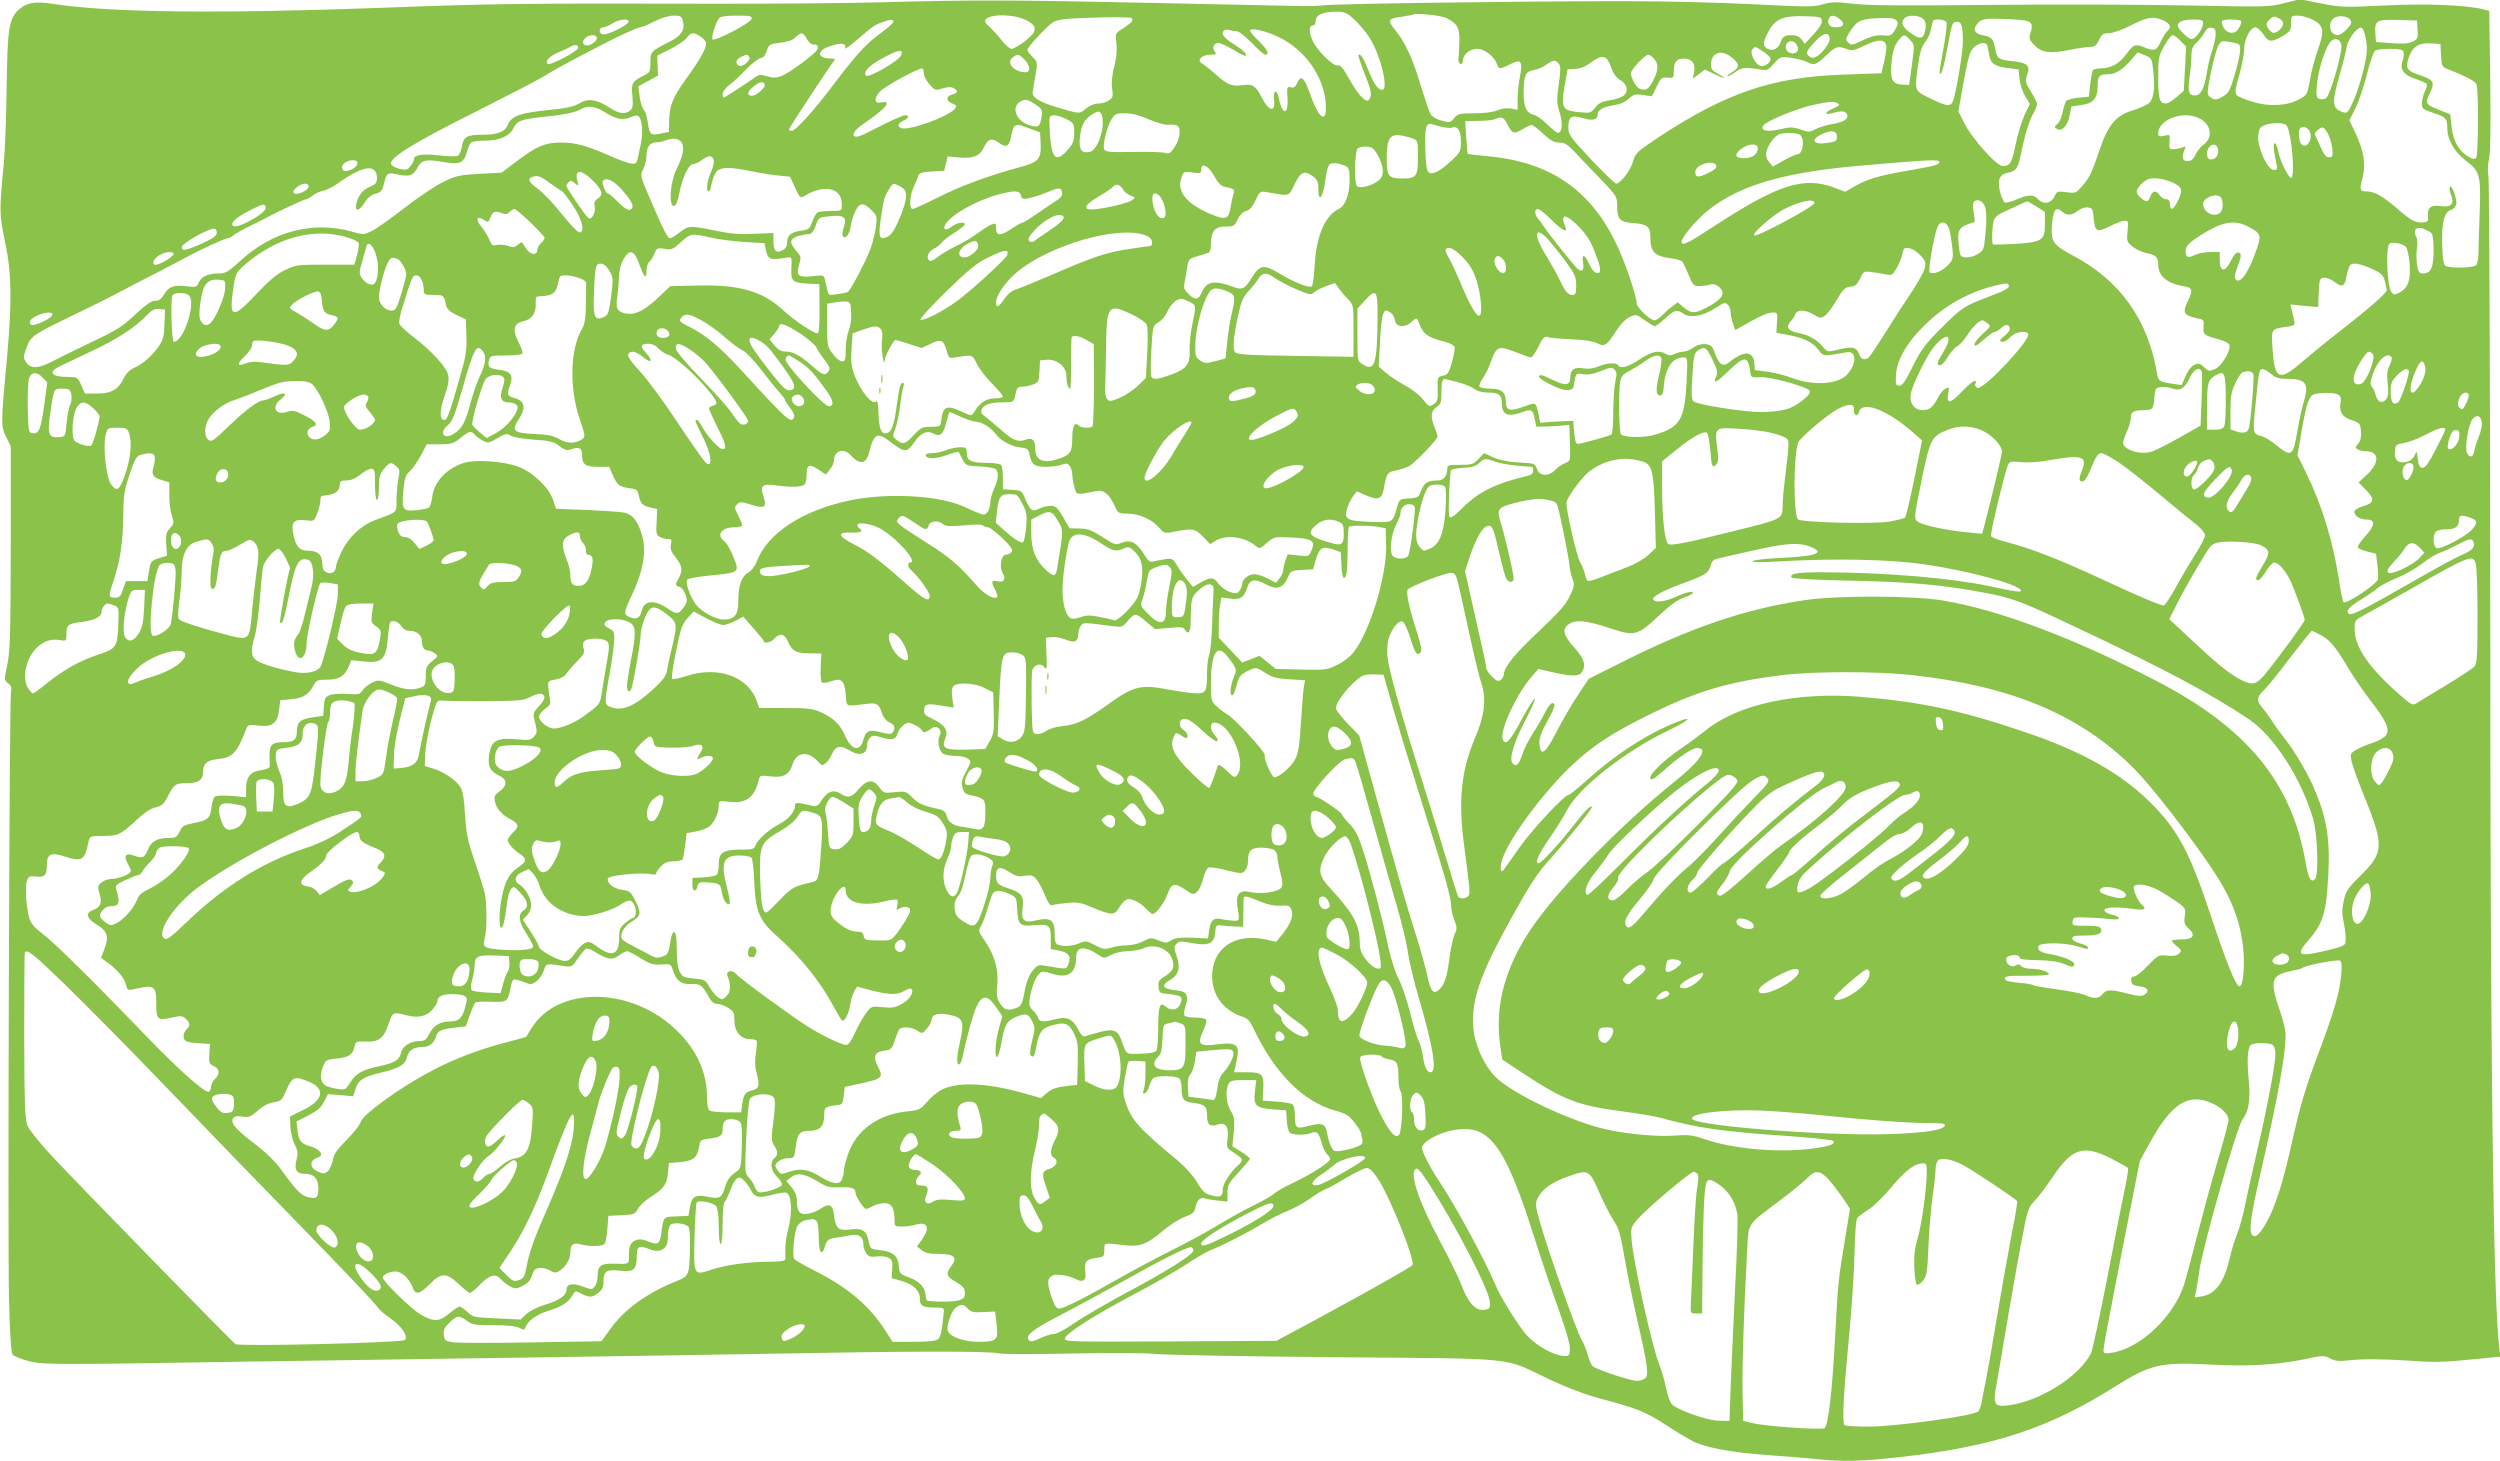 <?xml version="1.0" standalone="no"?>
<!DOCTYPE svg PUBLIC "-//W3C//DTD SVG 20010904//EN"
 "http://www.w3.org/TR/2001/REC-SVG-20010904/DTD/svg10.dtd">
<svg version="1.0" xmlns="http://www.w3.org/2000/svg"
 width="1280pt" height="748pt" viewBox="0 0 1280 748"
 preserveAspectRatio="xMidYMid meet">
<g transform="translate(0,748) scale(0.1,-0.1)"
fill="#8bc34a" stroke="none">
<path d="M4505 7468 c-165 -4 -559 -8 -875 -7 -956 2 -1104 1 -1677 -21 -845
-31 -1396 -24 -1681 20 -89 14 -131 8 -172 -26 -54 -46 -62 -96 -66 -399 -2
-148 -8 -322 -14 -385 -24 -251 -24 -266 6 -410 34 -159 36 -299 10 -590 -32
-342 -32 -352 -5 -406 l24 -49 0 -520 c-1 -449 -3 -531 -18 -599 -16 -78 -16
-79 4 -94 16 -11 20 -21 15 -46 -8 -48 -17 -2796 -10 -3103 4 -175 11 -278 18
-288 6 -8 40 -22 76 -32 79 -21 117 -21 1090 -5 399 6 1076 16 1505 22 429 6
1003 15 1275 20 631 12 1055 13 1102 1 20 -5 183 -5 377 -1 196 4 375 3 423
-2 46 -5 461 -13 923 -17 960 -8 854 2 1095 -112 100 -47 185 -79 275 -103
177 -47 220 -64 328 -134 50 -33 112 -70 136 -82 64 -32 199 -57 379 -70 86
-6 198 -15 249 -20 136 -15 239 -12 433 10 474 53 757 146 1093 357 188 119
238 130 501 116 182 -10 336 -1 471 27 98 21 104 21 135 5 26 -14 46 -16 94
-10 67 8 178 7 301 -1 136 -10 185 -9 334 6 l143 14 -6 51 c-31 249 -46 1490
-46 3865 -1 1147 -5 2104 -9 2127 -5 26 -4 61 3 90 7 33 9 161 6 402 l-5 355
-30 8 c-83 22 -295 31 -505 20 -204 -10 -221 -10 -325 10 l-109 22 -81 -20
c-77 -20 -96 -20 -490 -12 -225 5 -682 6 -1014 3 -450 -5 -630 -3 -705 6 -87
10 -108 10 -153 -3 -47 -14 -82 -14 -350 0 -170 9 -459 16 -673 16 -533 0
-1465 -13 -1530 -21 -30 -3 -84 -5 -120 -4 -36 1 -375 8 -755 16 -742 16 -935
16 -1400 3z m2430 -89 c24 -22 58 -63 76 -90 57 -89 101 -269 66 -269 -22 0
-43 30 -72 103 -25 62 -40 85 -50 75 -2 -2 11 -43 30 -91 37 -91 41 -113 25
-137 -14 -22 -58 25 -105 111 -29 51 -43 68 -55 64 -23 -7 -107 76 -131 130
-19 44 -17 75 5 75 7 0 12 10 12 22 -1 30 37 48 102 48 48 0 57 -4 97 -41z
m-1672 -7 c50 -28 47 -54 -13 -101 -29 -23 -60 -41 -70 -41 -10 0 -33 19 -51
43 -17 23 -46 54 -62 69 -24 21 -28 31 -20 39 31 31 157 26 216 -9z m2144 15
c56 -29 68 -52 65 -125 -1 -37 -4 -76 -5 -86 -1 -10 4 -21 11 -23 7 -3 12 4
12 16 0 32 35 61 74 61 37 0 89 -41 101 -80 8 -25 16 -25 67 1 56 29 65 17 50
-64 -7 -36 -12 -88 -12 -117 l0 -52 -33 6 c-21 4 -48 1 -70 -9 -23 -9 -68 -15
-119 -15 -75 0 -84 -2 -103 -25 -19 -23 -23 -24 -63 -13 -24 6 -49 20 -56 32
-8 11 -30 77 -51 146 -42 141 -81 225 -133 288 -40 50 -36 57 38 67 25 4 50 8
55 11 21 8 145 -5 172 -19z m-3911 -13 c12 -47 -7 -77 -65 -106 -99 -50 -101
-53 -101 -108 0 -46 -2 -51 -32 -66 -62 -31 -67 -39 -60 -106 4 -52 2 -63 -13
-75 -28 -20 -54 -16 -106 17 -65 42 -108 48 -153 21 -26 -17 -66 -25 -164 -35
-142 -15 -183 -30 -202 -75 -15 -37 -52 -51 -132 -51 -77 0 -95 -10 -103 -60
-4 -22 -13 -43 -21 -48 -7 -4 -49 -3 -92 2 -85 10 -132 4 -132 -18 0 -8 -8
-24 -18 -36 -16 -20 -23 -22 -58 -14 -23 6 -40 16 -42 26 -6 31 118 108 420
259 163 82 326 166 362 188 56 35 125 72 296 161 86 45 186 90 200 91 8 0 40
13 70 29 35 18 71 29 97 30 38 0 43 -3 49 -26z m352 9 c-3 -20 -188 -116 -200
-105 -8 8 17 89 34 109 7 9 38 13 90 13 70 0 79 -2 76 -17z m1947 -13 c-4 -6
-24 -22 -46 -36 -39 -24 -39 -24 -33 -77 4 -35 0 -74 -11 -117 -11 -42 -15
-81 -11 -112 6 -41 4 -48 -16 -62 -12 -9 -37 -16 -54 -16 -20 0 -44 -10 -64
-26 -33 -28 -30 -28 -143 5 -90 26 -133 52 -130 77 2 10 8 49 14 87 12 67 12
68 -14 95 -15 16 -27 32 -27 36 0 15 106 128 135 144 24 13 68 18 210 22 99 3
184 2 189 -2 4 -3 5 -11 1 -18z m3533 4 c2 -14 -13 -38 -43 -70 l-45 -49 -16
23 c-11 15 -27 22 -48 22 -38 0 -51 -8 -60 -38 -10 -31 -41 -46 -66 -32 -25
13 -25 31 -1 78 38 75 75 92 191 89 78 -2 85 -4 88 -23z m92 8 c29 -23 19 -42
-21 -42 -31 0 -46 19 -35 45 7 20 29 19 56 -3z m423 4 c18 -14 21 -35 11 -73
-9 -34 -28 -34 -73 -1 -42 30 -51 54 -29 76 16 16 69 15 91 -2z m1847 -26 c0
-23 -36 -54 -54 -47 -8 3 -20 15 -26 26 -8 17 -7 24 10 41 17 17 24 18 45 8
14 -6 25 -19 25 -28z m149 20 c60 -30 64 -56 26 -163 -14 -39 -31 -104 -38
-146 -13 -74 -14 -77 -54 -99 -63 -34 -154 -40 -240 -13 -39 11 -76 27 -82 35
-9 11 -6 33 14 102 14 49 25 108 25 132 0 51 32 112 58 112 9 0 27 -16 40 -35
27 -42 41 -43 99 -10 39 24 43 29 43 65 0 39 1 40 35 40 20 0 53 -9 74 -20z
m195 -2 c8 -14 5 -23 -19 -48 -31 -32 -53 -38 -73 -18 -18 18 -15 59 6 74 23
18 72 13 86 -8z m-2324 -3 c10 -12 8 -21 -7 -47 -18 -30 -23 -33 -63 -29 -32
2 -59 -4 -102 -25 -54 -26 -60 -27 -75 -12 -14 15 -14 19 5 50 41 65 57 73
178 76 35 1 56 -3 64 -13z m686 -12 c9 -10 9 -23 1 -49 -10 -31 -8 -37 18 -64
38 -40 80 -46 178 -26 45 9 94 16 110 16 21 0 31 7 44 35 14 30 22 35 50 35
19 0 68 17 113 40 87 44 113 48 165 26 37 -16 44 -36 22 -55 -8 -6 -22 -29
-32 -50 -21 -49 -35 -54 -79 -36 -52 22 -62 19 -97 -29 -36 -51 -80 -76 -132
-76 -20 0 -39 -5 -42 -10 -3 -6 -9 -38 -13 -73 l-7 -62 -52 -5 c-29 -3 -57
-10 -63 -16 -5 -5 -14 -31 -19 -57 -5 -27 -17 -54 -27 -62 -16 -13 -17 -16 -4
-24 25 -17 54 11 66 65 l10 49 50 7 c63 9 84 34 84 98 0 51 8 60 58 60 34 0
72 25 114 74 l33 38 37 -15 c35 -15 36 -17 43 -82 10 -91 2 -145 -26 -166 -13
-9 -49 -25 -82 -35 -83 -25 -124 -74 -167 -201 -39 -117 -51 -142 -91 -188
-30 -34 -34 -35 -79 -29 -45 6 -49 5 -61 -22 -18 -37 -57 -43 -84 -14 -23 25
-50 25 -109 -1 -26 -11 -53 -18 -61 -16 -7 3 -18 28 -25 55 -14 60 -3 89 38
97 50 11 54 19 77 133 14 66 34 130 49 158 14 26 26 53 26 60 0 8 -14 37 -32
65 -29 48 -30 54 -19 86 18 47 1 62 -75 70 -71 7 -80 13 -88 61 -9 52 -19 64
-62 71 -44 7 -56 32 -29 61 22 25 40 27 160 22 71 -3 103 -8 111 -19z m-7178
5 c-5 -19 -115 -71 -133 -64 -21 8 -19 36 3 36 9 0 31 9 47 20 34 22 89 27 83
8z m1356 3 c4 -5 -22 -29 -56 -54 -80 -57 -131 -112 -248 -267 -104 -138 -196
-240 -217 -240 -7 0 -13 3 -13 8 0 7 209 325 230 350 8 9 5 12 -14 12 -74 0
-77 41 -5 64 57 19 85 15 75 -11 -4 -8 22 8 56 38 89 76 93 80 135 95 46 16
50 16 57 5z m5392 -5 c3 -8 -2 -56 -11 -108 -28 -158 -29 -164 -17 -153 6 6
18 51 27 100 30 162 29 160 52 163 25 4 33 -20 33 -98 0 -57 -34 -263 -50
-306 -13 -32 -31 -30 -117 12 -83 41 -81 34 -62 175 9 62 18 91 35 112 13 15
26 44 30 65 4 20 9 40 11 45 7 13 63 7 69 -7z m1314 -3 c0 -30 -38 -83 -59
-83 -18 0 -71 52 -71 69 0 19 29 31 77 31 44 0 53 -3 53 -17z m193 11 c9 -9
-14 -52 -31 -59 -23 -9 -48 3 -60 29 -14 31 -8 36 43 36 23 0 44 -3 48 -6z
m905 -46 c3 -43 1 -48 -25 -61 -21 -10 -49 -12 -108 -8 l-80 6 -3 43 c-5 67 5
73 117 70 l96 -3 3 -47z m-1034 -28 c-1 -19 -9 -54 -17 -77 -9 -23 -21 -72
-27 -110 -14 -84 -29 -117 -56 -121 -36 -5 -44 17 -34 88 5 36 10 86 10 111 0
36 5 51 26 70 14 13 32 37 41 52 10 20 20 27 36 25 18 -2 22 -9 21 -38z m770
-24 c8 -48 6 -75 -13 -154 -13 -54 -36 -125 -52 -160 -26 -57 -31 -63 -51 -57
-58 18 -61 46 -19 191 16 56 32 120 36 142 7 45 56 107 77 100 7 -3 17 -30 22
-62z m-5781 44 c10 0 45 -27 76 -60 32 -33 63 -60 69 -60 24 0 11 27 -33 70
-25 24 -45 48 -45 53 0 18 82 -1 149 -34 132 -65 225 -195 238 -331 10 -112
-30 -96 -75 29 -35 99 -50 113 -71 67 -9 -20 -17 -25 -32 -21 -20 5 -21 2 -17
-55 5 -92 -27 -89 -46 5 -10 44 -29 33 -23 -13 9 -68 -26 -62 -63 11 -32 62
-46 70 -100 63 -54 -7 -76 2 -135 55 -22 20 -51 43 -65 52 -21 14 -23 18 -11
33 8 9 28 16 48 16 30 0 34 2 23 15 -16 19 -6 45 18 45 10 0 44 -16 77 -35 32
-20 60 -33 62 -31 9 9 -10 28 -63 62 -51 33 -64 51 -47 68 4 4 17 5 28 2 11
-3 28 -6 38 -6z m-2748 -26 c13 -8 26 -22 29 -30 8 -21 -25 -83 -100 -186 -71
-99 -86 -137 -88 -217 l-1 -56 -43 -9 c-51 -11 -57 -6 -66 62 -3 25 -13 53
-20 61 -8 9 -18 39 -21 67 l-7 52 50 27 51 28 -2 51 -2 51 69 35 c38 19 75 45
84 58 17 26 34 28 67 6z m547 -15 c11 -18 24 -29 35 -27 10 2 19 -4 21 -14 2
-12 -22 -36 -76 -76 -105 -78 -132 -88 -183 -73 -35 10 -44 10 -62 -4 -40 -29
-157 -105 -162 -105 -3 0 -5 9 -5 20 0 10 16 32 37 47 20 15 58 51 85 80 28
28 60 53 71 55 15 2 26 14 33 38 11 33 14 35 69 41 39 5 64 13 78 28 29 28 39
27 59 -10z m5236 5 c3 -23 -37 -77 -70 -95 -14 -7 -23 -7 -34 2 -21 17 -18 25
28 75 43 47 71 53 76 18z m-6314 8 c7 -11 -5 -27 -30 -40 -31 -16 -52 8 -29
32 17 17 50 21 59 8z m6726 -17 c23 -24 23 -24 9 -127 l-14 -103 -35 2 c-51 2
-63 25 -56 106 6 69 16 97 44 130 20 22 24 22 52 -8z m1385 -5 l28 -29 -6
-113 -6 -113 -37 -32 c-21 -18 -45 -33 -54 -33 -33 0 -40 22 -40 132 0 103 2
111 31 163 17 30 36 55 43 55 7 0 25 -13 41 -30z m-1507 -26 c1 -10 -3 -46
-11 -79 l-14 -60 -194 -7 c-363 -12 -598 -92 -940 -316 -118 -79 -126 -85
-137 -127 -12 -45 -65 -115 -87 -115 -7 0 -65 56 -129 124 -108 115 -116 127
-116 164 0 55 15 65 75 47 49 -15 75 -8 75 20 0 22 29 38 82 46 33 5 60 17 78
34 23 22 32 24 72 19 l46 -7 24 49 c21 45 26 49 56 46 31 -2 32 -1 32 36 0 45
14 62 51 62 41 0 61 -25 53 -67 l-7 -36 32 24 31 23 45 -22 c56 -27 74 -28 23
-1 -29 15 -38 26 -38 45 0 66 53 85 109 38 39 -33 39 -49 -1 -74 -18 -11 -28
-20 -22 -20 6 0 24 10 39 21 28 23 53 26 122 14 40 -7 44 -6 75 29 32 36 33
37 87 30 29 -4 66 -13 80 -20 39 -21 48 -18 100 31 52 49 59 51 106 34 28 -10
39 -8 94 19 68 33 103 32 109 -4z m2330 1 c4 -42 -59 -256 -79 -268 -9 -6 -24
-7 -34 -3 -16 6 -17 15 -12 74 6 69 36 168 63 210 22 34 58 27 62 -13z m-2788
4 c8 -15 8 -24 0 -34 -13 -15 -46 -9 -54 11 -15 40 34 61 54 23z m2262 5 c14
-9 9 -56 -19 -153 -24 -80 -32 -97 -58 -113 -36 -21 -45 -22 -69 -5 -17 13
-17 18 3 122 12 59 29 121 37 138 15 27 19 29 56 23 23 -4 45 -9 50 -12z
m-1287 -6 c2 -7 6 -30 10 -50 7 -44 27 -58 99 -67 l51 -6 5 -50 c3 -27 16 -67
29 -88 l24 -39 -27 -56 c-15 -32 -35 -99 -46 -151 -19 -96 -28 -111 -67 -111
-30 0 -156 140 -195 218 l-31 63 27 152 c24 128 32 156 53 175 26 24 61 29 68
10z m2323 -51 c3 -57 4 -59 40 -73 85 -34 134 -59 141 -74 12 -23 11 -363 -1
-377 -8 -10 -17 -9 -40 5 -48 27 -78 81 -86 153 l-7 64 -53 21 c-75 30 -77 34
-51 87 27 56 20 68 -51 92 -66 22 -74 34 -59 85 18 59 51 82 113 78 l51 -3 3
-58z m-9538 38 c0 -17 -145 -93 -156 -82 -14 14 8 39 53 58 27 11 55 24 63 29
23 14 40 12 40 -5z m6065 -17 c19 -13 37 -28 39 -35 7 -18 -23 -45 -48 -41
-27 4 -60 66 -44 85 14 17 12 17 53 -9z m-4411 -21 c-11 -28 -166 -118 -180
-104 -18 18 19 55 92 93 77 41 101 44 88 11z m7692 18 c3 -8 1 -29 -5 -47 -15
-44 5 -72 69 -93 27 -9 52 -21 55 -25 3 -5 -1 -23 -10 -39 -8 -17 -15 -43 -15
-60 0 -27 5 -31 53 -47 70 -23 77 -30 77 -78 0 -61 36 -124 97 -170 69 -51 76
-75 69 -264 -3 -81 -6 -171 -6 -201 0 -30 -5 -60 -11 -68 -13 -15 -135 -18
-158 -4 -11 7 -15 36 -17 113 -2 113 10 162 45 173 12 3 24 17 27 29 6 25 -25
109 -33 88 -3 -7 0 -26 7 -43 18 -43 -1 -63 -55 -54 -49 7 -68 -8 -63 -52 2
-23 -1 -29 -21 -31 -40 -6 -64 6 -136 69 -73 64 -118 89 -159 89 -34 0 -36 7
-20 70 18 68 7 137 -36 229 l-31 65 31 62 c17 34 43 113 59 174 15 62 34 116
42 121 8 5 42 9 77 9 46 0 64 -4 68 -15z m-8470 -26 c9 -16 -31 -53 -50 -46
-23 9 -20 32 7 45 29 14 34 14 43 1z m1409 -14 c30 -30 33 -65 6 -65 -60 0
-102 50 -65 77 25 18 31 17 59 -12z m3219 9 c29 -28 29 -59 2 -113 -26 -50
-38 -57 -71 -45 -18 7 -45 55 -45 80 0 17 73 94 89 94 5 0 17 -7 25 -16z
m-235 -8 c6 -7 17 -30 24 -52 9 -24 25 -44 43 -54 38 -22 44 -63 12 -83 -13
-8 -44 -18 -70 -21 -36 -6 -53 -14 -71 -37 -22 -28 -24 -29 -86 -23 -83 9 -89
22 -70 136 l15 83 38 2 c25 1 52 11 80 32 45 33 68 38 85 17z m-248 -22 c10
-13 10 -32 0 -105 -11 -79 -11 -96 4 -144 18 -56 14 -105 -8 -105 -7 0 -32 20
-56 44 -24 24 -55 46 -70 49 -36 7 -51 43 -50 115 2 89 9 106 51 113 19 3 48
15 64 27 35 26 47 27 65 6z m-3251 -49 c0 -14 13 -39 29 -57 27 -31 30 -32 66
-21 26 8 44 9 57 2 25 -13 23 -26 -7 -33 -33 -8 -32 -34 1 -46 23 -9 24 -12
13 -27 -35 -41 -236 -114 -275 -99 -22 8 -17 25 11 38 28 12 33 28 10 28 -14
0 -94 -37 -186 -85 -26 -14 -54 -25 -63 -25 -30 0 -16 30 27 60 85 59 127 95
127 109 0 9 -7 11 -25 7 -39 -10 -43 19 -9 56 25 26 192 118 216 118 4 0 8
-11 8 -25z m-815 -55 c9 -14 -40 -60 -65 -60 -28 0 -25 20 8 47 29 24 47 28
57 13z m1387 -105 c34 -23 36 -28 31 -62 -8 -53 -16 -58 -62 -44 -64 19 -94
86 -53 117 25 19 43 17 84 -11z m4108 5 c12 -7 7 -12 -23 -25 -46 -19 -50 -37
-5 -24 47 13 68 11 75 -7 9 -23 -18 -40 -75 -49 -25 -4 -63 -15 -83 -25 -33
-17 -39 -18 -80 -3 -35 12 -53 13 -92 4 -61 -14 -94 -14 -102 0 -4 6 1 17 11
24 36 27 179 84 249 98 84 18 105 20 125 7z m-6304 -50 c51 -32 87 -37 129
-18 17 8 29 8 36 1 18 -18 22 -83 10 -141 -7 -31 -15 -67 -17 -79 -6 -32 -28
-29 -136 17 -128 56 -181 70 -257 70 -81 0 -123 -18 -226 -96 l-77 -58 -114
-6 c-104 -6 -120 -10 -187 -43 -41 -20 -130 -80 -198 -133 -68 -53 -143 -106
-166 -117 -40 -19 -43 -20 -101 -3 -200 56 -407 2 -571 -149 -62 -57 -76 -65
-110 -65 -55 0 -89 -15 -103 -46 -11 -24 -15 -26 -60 -20 -66 9 -94 -1 -117
-40 -15 -25 -27 -34 -47 -34 -19 0 -48 -20 -102 -71 -66 -62 -97 -81 -222
-140 -80 -38 -171 -83 -202 -99 -71 -38 -112 -39 -134 -5 -16 24 -15 29 3 78
22 57 28 62 258 173 55 26 143 70 195 97 52 28 147 77 210 109 63 33 131 68
150 79 74 40 202 99 215 99 7 0 20 6 27 13 7 7 38 25 68 40 30 14 71 35 90 45
54 30 208 102 218 102 5 0 20 8 33 19 13 10 38 22 56 25 17 4 49 20 70 35 132
95 203 105 203 28 0 -23 -7 -31 -35 -43 -37 -15 -60 -43 -70 -85 -11 -43 12
-43 40 0 17 28 35 43 57 49 28 7 35 15 43 48 15 61 18 62 75 50 59 -12 76 -5
100 40 20 35 44 40 132 24 83 -14 103 -5 119 53 6 23 16 45 23 49 6 4 38 8 71
8 71 0 124 23 143 62 19 41 40 48 176 62 85 9 134 19 162 33 48 26 78 22 140
-17z m2538 -21 c12 -61 -25 -166 -62 -176 -41 -10 -57 8 -54 58 5 68 19 102
55 127 42 29 53 28 61 -9z m238 -10 c41 -18 82 -29 101 -28 18 2 38 0 45 -5
20 -12 14 -69 -14 -109 -21 -32 -29 -37 -47 -30 -12 4 -86 7 -165 5 -123 -2
-143 0 -149 14 -8 22 14 113 37 152 18 29 24 32 71 32 35 0 73 -10 121 -31z
m-422 1 c38 -20 40 -22 40 -69 0 -39 -6 -56 -26 -80 -64 -76 -88 -60 -98 64
-3 48 -4 91 -1 96 10 15 43 10 85 -11z m5808 0 c57 -35 62 -98 10 -134 -12 -9
-29 -31 -38 -49 -11 -23 -22 -32 -40 -32 -26 0 -31 20 -15 59 7 17 6 18 -11
11 -10 -4 -30 -8 -44 -9 -23 -1 -25 2 -22 37 3 38 3 39 -27 32 -26 -5 -31 -4
-31 12 0 75 138 121 218 73z m-3548 -30 c23 -46 32 -48 78 -20 18 11 38 20 44
20 6 0 33 -20 59 -45 38 -35 56 -45 83 -45 28 0 42 -9 87 -57 30 -32 89 -94
132 -138 75 -79 77 -83 77 -131 0 -67 13 -81 82 -86 74 -6 88 -18 88 -78 0
-68 22 -91 95 -101 32 -4 62 -12 67 -17 5 -5 20 -36 33 -68 23 -55 26 -59 57
-59 18 1 42 4 54 8 14 5 29 1 44 -11 37 -30 21 -61 -48 -99 -72 -40 -91 -41
-131 -7 l-31 26 -27 -20 c-16 -11 -39 -32 -52 -46 -14 -14 -32 -26 -40 -26
-23 0 -91 66 -91 87 0 37 -63 220 -106 308 -134 276 -339 415 -654 445 -57 5
-104 11 -105 12 -1 2 -5 40 -8 86 l-5 82 66 1 c37 0 76 4 87 9 35 15 44 11 65
-30z m-331 -11 c18 -4 40 -5 47 -2 27 10 44 -17 44 -72 0 -50 -2 -54 -50 -99
-27 -25 -61 -51 -75 -56 -48 -18 -53 -7 -57 108 -4 122 3 146 35 136 12 -4 37
-11 56 -15z m4318 9 c26 -34 46 -268 23 -268 -13 0 -57 88 -65 133 -11 55 -29
60 -22 6 4 -24 9 -56 13 -71 5 -24 3 -28 -14 -28 -32 0 -84 113 -80 171 2 35
8 46 28 56 32 16 105 17 117 1z m-6432 -17 l50 -19 3 -53 c4 -84 -9 -99 -107
-125 -161 -44 -303 -96 -419 -155 -64 -32 -123 -59 -129 -59 -20 0 -16 68 6
114 10 23 21 49 24 58 5 13 20 18 69 20 l62 3 9 37 9 37 56 -5 c73 -7 108 6
129 50 21 45 40 52 76 26 36 -27 53 -21 62 22 16 79 18 80 100 49z m6543 -3
c31 -31 0 -105 -33 -78 -15 12 -21 71 -8 83 10 11 28 8 41 -5z m104 -29 c9
-18 18 -52 20 -74 3 -34 0 -40 -17 -40 -18 0 -26 11 -56 80 -7 17 -15 33 -17
36 -5 10 29 40 42 36 6 -2 19 -19 28 -38z m-2517 -9 c0 -22 -5 -26 -50 -32
-75 -11 -88 18 -21 48 45 20 71 14 71 -16z m-187 8 c24 -24 12 -98 -15 -98 -9
0 -40 -14 -71 -32 l-55 -31 -19 23 c-14 17 -18 33 -14 53 7 33 40 79 64 89 28
11 97 9 110 -4z m-1985 -17 c26 -10 27 -12 27 -95 0 -99 -8 -110 -80 -110 -71
0 -80 12 -80 103 0 98 16 126 69 118 20 -3 48 -10 64 -16z m-3742 -22 c14 -27
6 -68 -28 -137 -32 -65 -40 -187 -13 -187 10 0 19 20 28 65 16 83 48 150 72
150 9 0 29 9 43 20 54 43 80 10 47 -61 -20 -46 -27 -99 -11 -99 5 0 11 17 14
38 4 20 14 47 22 60 20 27 70 29 177 6 40 -8 102 -19 138 -22 l65 -7 23 -50
c30 -64 28 -62 60 -43 46 27 100 38 133 26 34 -12 49 -35 49 -77 0 -31 0 -31
-57 -31 -32 0 -63 -4 -69 -8 -5 -4 -17 -25 -25 -47 -13 -36 -19 -41 -56 -46
-52 -7 -73 -24 -73 -60 0 -18 -7 -32 -21 -39 -34 -19 -49 -5 -49 43 l0 44 -97
-4 c-74 -4 -123 0 -200 16 -130 27 -138 27 -183 -9 -21 -16 -43 -30 -49 -30
-13 0 -33 40 -101 198 -53 123 -53 124 -36 158 9 19 16 48 16 65 0 45 17 69
48 70 15 0 36 4 47 9 37 16 74 11 86 -11z m5509 -28 c0 -31 -28 -51 -71 -51
-43 0 -51 16 -21 42 37 33 92 38 92 9z m2355 0 c7 -23 -2 -48 -22 -55 -21 -8
-33 2 -33 28 0 41 43 63 55 27z m-4329 1 c23 -16 54 -82 54 -115 0 -28 -6 -40
-30 -57 -35 -25 -94 -37 -104 -21 -14 22 -9 183 6 192 16 11 59 11 74 1z
m-5196 -76 c0 -16 -17 -31 -48 -40 -30 -10 -43 21 -17 40 24 18 65 18 65 0z
m8100 5 c0 -14 -25 -21 -170 -46 -148 -26 -202 -43 -268 -81 l-44 -26 -61 23
c-153 55 -282 14 -597 -190 -152 -100 -180 -113 -180 -88 0 22 75 111 134 159
158 127 383 194 761 228 365 32 425 35 425 21z m-3037 -23 c13 -7 17 -21 17
-66 0 -76 -21 -134 -53 -150 -73 -36 -116 -135 -126 -289 -3 -56 -10 -105 -14
-109 -11 -11 -91 20 -167 66 -80 48 -99 45 -140 -21 -36 -58 -49 -65 -92 -49
-100 37 -140 31 -164 -25 -17 -42 -36 -44 -70 -9 -22 22 -25 30 -18 62 4 20
10 55 13 77 6 37 9 41 51 53 25 8 51 15 58 18 7 2 12 21 12 46 0 64 21 88 75
88 42 0 46 3 62 37 12 24 27 39 43 43 18 4 32 20 48 54 23 47 24 48 60 42 119
-21 108 -24 139 38 32 66 51 75 93 45 25 -19 30 -29 30 -67 0 -73 24 -45 35
42 6 49 15 80 25 86 15 9 51 4 83 -12z m1895 2 c2 -10 -14 -23 -44 -37 -51
-24 -64 -22 -64 7 0 39 101 66 108 30z m-2572 -50 c19 -35 35 -52 53 -56 51
-11 54 -13 46 -37 -4 -12 -10 -42 -14 -66 -9 -64 -26 -70 -105 -36 -123 52
-174 118 -146 189 10 27 13 28 55 23 40 -6 45 -5 45 13 0 40 37 23 66 -30z
m-3181 -24 c49 -49 56 -74 24 -94 -15 -10 -19 -19 -14 -40 6 -30 -15 -69 -32
-59 -13 8 -113 155 -113 165 0 5 5 13 12 20 9 9 16 8 31 -6 19 -16 20 -16 13
11 -15 61 18 62 79 3z m-216 -16 c30 -21 57 -40 62 -42 4 -2 28 -34 53 -71 47
-71 63 -137 32 -137 -8 0 -49 43 -91 96 -42 53 -97 110 -121 127 -44 31 -55
51 -31 60 27 12 46 5 96 -33z m8306 5 c48 -23 52 -38 27 -91 -24 -49 -42 -57
-42 -19 0 18 -5 25 -20 25 -11 0 -25 9 -32 20 -17 27 -37 25 -48 -5 -5 -14
-13 -25 -18 -25 -17 0 -52 32 -52 49 0 18 33 54 60 64 24 10 84 1 125 -18z
m-7936 -42 c52 -60 62 -87 36 -97 -11 -4 -31 10 -60 39 -24 25 -48 45 -53 45
-12 0 -33 56 -25 64 20 20 55 2 102 -51z m-1609 22 c0 -20 -61 -47 -75 -34 -7
7 -2 17 14 30 28 23 61 25 61 4z m3030 0 c40 -21 39 -58 -3 -160 -23 -56 -41
-84 -59 -95 -44 -24 -52 -6 -39 86 16 107 18 114 41 152 23 37 22 37 60 17z
m1141 -17 c6 -10 22 -24 37 -29 26 -10 26 -11 8 -24 -19 -15 -135 -42 -196
-47 -59 -5 -49 23 24 65 35 21 70 44 76 52 14 17 37 9 51 -17z m-313 -15 c2
-14 -7 -27 -30 -41 -18 -11 -62 -41 -98 -66 -36 -25 -69 -46 -75 -46 -5 0 -30
-14 -54 -30 -58 -39 -81 -39 -81 0 0 27 -2 29 -24 20 -13 -5 -45 -25 -70 -44
-26 -19 -75 -49 -111 -66 -35 -17 -78 -42 -94 -56 -17 -14 -35 -23 -41 -19
-20 12 -10 45 19 60 17 8 36 23 43 33 7 10 37 33 66 51 28 18 52 37 52 42 0
16 -41 9 -67 -11 -29 -23 -48 -18 -33 10 26 49 161 125 275 155 81 21 106 20
112 -6 5 -18 11 -20 41 -14 20 4 61 17 92 30 63 27 74 26 78 -2z m507 -27 c20
-30 30 -91 17 -100 -29 -17 -62 37 -62 102 0 29 25 29 45 -2z m5429 -2 c10
-25 7 -59 -6 -72 -29 -29 -88 0 -88 43 0 37 81 62 94 29z m-2084 -23 c0 -18
-297 -178 -309 -166 -11 12 106 112 163 139 81 38 146 51 146 27z m870 -12
c12 -21 13 -80 3 -169 -5 -56 -9 -64 -37 -81 -17 -11 -44 -18 -61 -17 -29 3
-30 5 -36 63 -8 72 0 90 47 107 l35 12 -6 49 c-5 35 -4 52 5 57 17 11 38 2 50
-21z m266 -6 l44 -28 0 -62 c0 -84 -14 -93 -156 -102 -58 -3 -107 -4 -110 -2
-8 8 -4 100 5 124 5 14 24 31 42 38 17 8 52 24 78 36 25 12 48 22 50 22 2 1
23 -11 47 -26z m-9066 -8 c0 -29 -148 -110 -167 -91 -15 14 15 42 83 77 70 37
84 39 84 14z m3109 -18 c21 -23 22 -31 16 -78 -4 -29 -16 -77 -26 -107 -20
-58 -103 -217 -118 -227 -5 -3 -30 -8 -55 -11 -49 -7 -43 -14 -62 72 -5 26 -6
26 -63 20 -71 -8 -86 3 -71 55 13 45 14 43 -16 78 -44 52 -27 71 75 84 8 1 21
21 28 43 14 41 15 41 71 47 73 8 90 -5 72 -57 -13 -41 -6 -63 16 -45 7 6 16
27 19 48 8 47 25 89 42 107 17 16 36 8 72 -29z m6249 -17 c7 -90 14 -94 92
-55 27 14 58 25 69 25 18 0 19 -5 14 -53 -5 -50 -4 -55 25 -79 17 -14 48 -29
69 -33 50 -9 63 -21 63 -59 0 -58 44 -97 128 -111 49 -8 52 -19 21 -82 -25
-53 -17 -68 44 -81 41 -8 42 -9 39 -45 -3 -40 1 -44 84 -66 23 -6 45 -18 48
-27 10 -26 -39 -110 -74 -124 -28 -12 -33 -11 -55 10 -21 20 -28 22 -50 12
-16 -7 -33 -30 -45 -58 l-20 -46 -46 7 c-68 10 -73 13 -80 53 -46 276 -190
477 -433 605 -103 55 -112 70 -104 167 6 67 21 84 52 56 24 -21 47 -20 79 4
15 12 37 20 51 18 22 -3 26 -9 29 -38z m-8004 -37 c39 -38 72 -73 74 -79 1 -5
-6 -19 -18 -29 -11 -10 -20 -26 -20 -37 0 -28 -37 -22 -57 10 -9 15 -18 29
-20 31 -2 2 -11 -3 -21 -12 -16 -14 -24 -15 -51 -6 -17 6 -43 8 -57 5 -21 -6
-27 -2 -39 28 -8 18 -26 48 -40 65 -32 37 -25 60 11 36 23 -15 25 -14 34 9 12
33 23 38 56 26 22 -9 31 -8 43 5 8 8 20 15 25 15 5 0 41 -30 80 -67z m5229 12
c55 -55 86 -71 72 -37 -30 71 1 71 71 -1 39 -41 59 -73 83 -137 32 -81 31
-107 -1 -95 -9 4 -23 24 -33 46 -22 48 -38 51 -30 5 8 -41 -7 -54 -32 -28 -28
29 -157 191 -169 213 -6 10 -18 27 -27 37 -21 23 -22 52 -3 52 8 0 39 -25 69
-55z m-2498 16 c7 -12 -16 -34 -83 -79 -30 -20 -61 -41 -68 -47 -9 -6 -17 -6
-25 2 -8 8 -1 22 27 53 54 60 132 97 149 71z m4538 -76 c5 -22 11 -64 14 -92
4 -48 2 -55 -25 -82 -31 -32 -78 -49 -92 -35 -9 9 22 192 40 232 17 39 53 26
63 -23z m1525 26 c72 -37 74 -44 36 -145 -36 -98 -75 -149 -96 -128 -10 10 -8
22 6 60 23 61 24 76 6 79 -10 2 -24 -13 -38 -42 -29 -61 -57 -59 -57 3 l0 42
-48 0 c-26 0 -61 -7 -78 -15 -35 -18 -49 -13 -49 19 0 29 23 50 113 103 84 49
143 56 205 24z m939 -33 c9 -7 13 -38 13 -91 0 -88 -14 -117 -55 -117 -19 0
-24 7 -30 46 -3 25 -4 63 0 84 4 23 2 47 -5 60 -17 32 3 52 38 39 14 -6 32
-15 39 -21z m-11337 1 c0 -16 -17 -28 -74 -55 -84 -38 -109 -42 -104 -16 3 17
129 89 161 91 11 1 17 -6 17 -20z m673 -26 c27 -8 51 -21 54 -28 2 -8 -2 -35
-9 -62 l-14 -48 -149 0 c-143 0 -152 -1 -206 -28 -41 -19 -83 -55 -147 -123
-125 -133 -142 -126 -115 46 9 56 15 68 49 98 166 147 363 200 537 145z m4077
14 c24 -8 36 -19 38 -34 2 -14 -2 -23 -10 -23 -7 0 -56 -7 -108 -15 -114 -17
-187 -41 -385 -128 -82 -35 -167 -70 -188 -77 -26 -8 -48 -25 -65 -51 -31 -44
-42 -48 -42 -16 0 37 54 112 117 162 171 134 505 229 643 182z m2063 -19 c16
-18 57 -68 89 -111 52 -71 58 -84 58 -128 0 -41 -3 -49 -19 -49 -23 0 -38 18
-66 78 -12 26 -43 81 -68 122 -66 105 -62 159 6 88z m-4286 6 c37 -9 115 -19
173 -23 l104 -6 7 -34 c11 -51 21 -55 114 -39 18 3 20 -2 17 -53 -4 -68 5 -77
83 -81 l60 -3 1 -123 c1 -67 -2 -125 -8 -128 -12 -8 -121 64 -182 121 -104 95
-223 129 -438 123 l-136 -3 -61 -58 c-70 -67 -120 -91 -167 -82 -44 8 -54 28
-43 90 4 28 8 72 8 99 1 30 9 63 23 88 31 55 55 48 80 -22 26 -72 38 -83 38
-38 0 19 6 41 14 47 8 6 20 25 27 42 11 29 15 31 52 25 36 -6 43 -3 83 34 49
45 56 46 151 24z m1371 -41 c4 -24 -48 -66 -76 -61 -33 6 -25 42 15 66 44 25
57 24 61 -5z m7310 -7 c7 -7 16 -45 19 -84 7 -85 -7 -126 -50 -149 -28 -14
-32 -14 -43 2 -23 31 -30 231 -9 248 13 10 67 0 83 -17z m-10394 -37 c17 -50
15 -119 -4 -148 -11 -18 -47 -5 -67 25 -15 23 -15 30 2 87 9 34 19 68 21 75 8
29 33 9 48 -39z m5567 -18 c34 -35 52 -66 68 -114 23 -69 33 -178 16 -183 -15
-6 -50 54 -95 163 -23 54 -50 113 -61 131 -24 42 -24 52 3 52 13 0 41 -20 69
-49z m2338 15 c29 -29 32 -39 26 -68 -4 -18 -33 -71 -64 -118 -32 -47 -93
-141 -136 -210 -43 -69 -83 -128 -89 -132 -22 -15 -38 -7 -49 22 -13 34 -36
38 -114 18 -46 -11 -47 -11 -72 19 -30 35 -72 59 -123 68 -53 10 -66 30 -41
58 11 12 23 30 26 40 9 23 52 22 94 -4 30 -19 36 -19 56 -6 12 8 39 44 60 80
34 57 43 66 70 69 26 2 35 10 50 41 18 38 19 39 60 34 23 -3 56 -9 73 -12 28
-6 34 -3 52 27 11 18 24 47 28 63 4 17 9 33 11 38 10 18 52 4 82 -27z m-4671
0 c-4 -19 -193 -191 -263 -241 -74 -53 -172 -102 -182 -91 -4 4 55 69 132 144
107 105 156 145 205 169 91 45 115 49 108 19z m-4270 2 c-6 -18 -85 -61 -97
-53 -15 9 -1 34 28 50 33 18 74 19 69 3z m6806 -24 c23 -22 22 -77 -1 -72 -23
4 -48 50 -40 71 8 21 21 21 41 1z m-5659 0 c18 -7 45 -55 45 -80 0 -9 -12 -54
-26 -100 -23 -75 -28 -84 -50 -84 -32 0 -64 34 -64 68 1 48 33 164 53 190 11
14 18 15 42 6z m1085 -60 c20 -35 20 -41 9 -132 -11 -82 -16 -95 -35 -104 -46
-21 -56 -6 -54 89 1 49 4 109 7 136 5 41 9 47 28 47 16 0 30 -12 45 -36z
m9023 10 c48 -22 58 -30 67 -62 5 -20 10 -42 10 -48 0 -14 -89 -92 -239 -209
-62 -48 -149 -119 -193 -157 -118 -102 -141 -93 -152 58 -8 111 -8 110 67 120
43 6 48 9 44 28 -3 12 -8 36 -12 54 l-8 33 71 -7 71 -6 3 73 c3 69 5 74 26 77
13 2 37 -7 56 -22 25 -19 36 -22 45 -13 6 6 11 16 11 22 0 5 5 27 11 48 8 32
14 37 38 37 16 0 54 -12 84 -26z m-5615 -48 c18 -13 66 -38 107 -56 70 -30 77
-32 93 -17 10 9 38 24 62 32 l45 16 20 -28 c11 -15 32 -40 48 -56 27 -28 27
-30 27 -161 l0 -133 -297 5 c-241 3 -300 7 -309 18 -14 17 -9 78 16 193 15 68
25 90 52 120 19 20 42 48 51 64 21 33 43 34 85 3z m-4368 -12 c6 -14 10 -36
10 -50 0 -22 4 -24 50 -24 52 0 53 -1 64 -53 5 -20 19 -33 54 -50 l47 -22 3
-86 c2 -73 -2 -103 -33 -209 -53 -186 -65 -220 -80 -220 -25 0 -25 47 1 121
18 52 24 83 19 107 -8 41 -81 122 -179 197 -36 28 -68 58 -71 67 -3 9 2 40 11
70 53 171 55 178 75 178 12 0 23 -10 29 -26z m801 14 c23 -6 39 -18 40 -27 0
-9 0 -58 -1 -109 -1 -71 -6 -101 -20 -126 -61 -102 -66 -304 -12 -461 28 -81
29 -91 15 -102 -33 -25 -77 -26 -118 -2 -30 18 -58 24 -127 27 -109 5 -121 16
-84 72 42 64 34 99 -26 114 -30 7 -34 20 -17 62 19 51 5 73 -51 80 -57 7 -65
15 -56 50 6 23 10 24 86 24 43 0 81 4 85 10 3 5 -6 32 -21 60 -32 61 -24 94
24 105 44 9 66 39 65 86 -1 21 1 39 5 40 4 1 22 2 40 4 41 3 59 19 68 58 3 18
8 35 11 40 6 11 50 9 94 -5z m-1808 -53 c-2 -50 -55 -170 -82 -184 -15 -9 -23
-7 -35 5 -18 18 -20 45 -6 129 12 72 36 97 89 93 35 -3 36 -4 34 -43z m9131
16 c9 -14 -12 -26 -104 -61 -126 -48 -136 -55 -241 -160 -84 -84 -104 -112
-146 -196 -37 -76 -53 -99 -68 -99 -17 0 -20 6 -18 49 2 77 53 168 143 257
117 117 265 193 422 218 4 1 9 -3 12 -8z m-3985 -40 c25 -14 26 -29 6 -113 -8
-35 -18 -99 -22 -143 l-8 -80 -52 -14 c-47 -12 -55 -12 -78 3 -22 14 -25 24
-25 71 0 106 49 272 87 294 17 9 54 2 92 -18z m-4651 -41 c4 -53 13 -66 52
-74 35 -7 37 -15 9 -50 -27 -35 -47 -33 -105 9 -27 19 -66 44 -87 56 -37 20
-38 21 -22 39 23 25 115 71 135 68 10 -2 16 -18 18 -48z m-679 26 c35 -42 -30
-236 -79 -236 -11 0 -18 223 -7 238 13 17 72 15 86 -2z m6084 -121 c-2 -232
-15 -270 -78 -229 -25 16 -25 18 -25 150 l0 134 37 40 c60 67 68 56 66 -95z
m-963 90 c35 -18 35 -17 15 -114 -9 -41 -15 -100 -14 -131 3 -74 -14 -98 -92
-127 -68 -25 -94 -29 -104 -12 -4 5 -4 67 0 136 7 124 8 126 36 142 15 9 36
33 45 54 18 39 48 67 72 67 7 0 26 -7 42 -15z m-1732 -54 c2 -32 -3 -69 -12
-92 -9 -22 -16 -66 -16 -99 0 -52 -2 -60 -19 -60 -11 0 -32 17 -48 39 -27 37
-28 43 -28 147 l0 109 35 6 c19 4 46 6 60 5 23 -1 25 -5 28 -55z m4490 37 c7
-7 12 -23 13 -37 0 -15 6 -41 12 -59 l12 -32 35 20 c91 52 131 70 156 70 25 0
26 -2 22 -52 l-3 -52 44 -8 c88 -15 140 -38 168 -75 26 -34 29 -35 73 -29 25
3 57 9 72 12 54 12 57 -58 5 -114 -46 -50 -174 -58 -279 -18 -37 14 -95 29
-130 33 l-63 8 -3 37 c-5 61 -53 64 -125 6 -35 -29 -54 -18 -76 42 -14 39 -21
45 -49 48 -20 2 -43 -4 -61 -17 -16 -12 -38 -21 -50 -21 -11 0 -32 -5 -46 -12
-21 -9 -31 -9 -46 0 -33 21 -72 13 -134 -28 -59 -39 -98 -50 -110 -30 -9 15
-58 12 -101 -6 -25 -11 -51 -14 -77 -10 -47 8 -67 -6 -67 -46 0 -41 -24 -45
-86 -15 -59 29 -74 33 -74 17 0 -5 27 -24 61 -40 68 -35 112 -37 117 -5 9 65
11 66 47 59 25 -4 51 0 91 16 49 20 57 21 70 8 12 -12 13 -23 5 -59 -6 -24
-11 -94 -11 -156 0 -70 -4 -114 -11 -119 -11 -6 -141 -43 -169 -47 -11 -1 -16
12 -20 58 l-5 60 -40 -1 c-22 -1 -60 -3 -84 -5 l-45 -4 -8 40 c-14 68 -12 67
-76 43 -73 -26 -92 -21 -92 26 0 48 -22 66 -80 66 -27 0 -52 5 -55 10 -3 6 4
24 16 42 13 17 33 59 45 92 26 74 38 77 127 42 35 -14 69 -26 75 -26 7 0 24
25 39 56 23 46 31 54 48 48 11 -4 65 -9 120 -11 66 -3 111 -10 132 -20 39 -20
49 -13 99 64 20 32 47 60 67 69 33 16 35 16 77 -15 24 -17 47 -31 53 -31 5 0
29 18 53 40 48 44 59 47 93 24 33 -23 96 -14 156 24 57 36 57 36 73 20z
m-8006 -98 c-2 -62 -7 -81 -29 -113 -34 -49 -85 -93 -127 -111 -21 -9 -40 -27
-52 -52 -29 -59 -64 -79 -137 -79 l-62 0 -19 43 c-19 41 -21 42 -67 42 -90 0
-106 26 -36 58 23 11 95 45 160 76 124 58 218 119 277 180 27 29 41 36 65 34
l30 -3 -3 -75z m4954 50 c35 -17 68 -40 74 -50 7 -12 8 -66 4 -147 l-7 -128
-41 -40 c-23 -22 -65 -50 -93 -62 -47 -19 -53 -20 -65 -6 -7 9 -11 34 -10 57
2 22 4 116 5 207 3 218 10 227 133 169z m1326 8 c9 -7 18 -24 20 -38 4 -35 51
-40 84 -9 28 26 27 26 47 -23 17 -40 46 -59 125 -78 24 -6 46 -18 49 -26 3 -8
-3 -43 -13 -78 -16 -57 -22 -65 -47 -70 -27 -6 -28 -7 -26 -67 2 -50 -1 -64
-16 -75 -26 -19 -28 -19 -62 24 -17 21 -59 53 -93 71 -34 18 -77 47 -96 64
l-35 30 7 131 c6 119 14 156 33 156 4 0 14 -6 23 -12z m-6854 -10 c-6 -21 -98
-62 -110 -50 -14 14 -1 31 36 48 40 17 79 18 74 2z m3318 -25 c29 -15 84 -53
121 -86 37 -33 80 -65 96 -71 15 -7 54 -48 88 -91 33 -43 75 -96 94 -117 19
-21 35 -42 35 -47 0 -5 12 -23 26 -40 14 -17 23 -38 20 -46 -14 -37 -31 -22
-272 241 -110 119 -180 178 -261 219 -56 27 -60 34 -41 53 18 18 35 15 94 -15z
m6590 -18 c18 -14 17 -16 -23 -53 -39 -36 -54 -62 -37 -62 4 0 24 16 45 35 22
19 44 35 51 35 6 0 22 9 34 21 23 22 44 19 44 -6 0 -7 -11 -22 -25 -33 -29
-23 -32 -32 -10 -32 9 0 26 11 39 25 23 25 79 35 90 16 17 -27 -228 -289 -260
-277 -9 4 -14 13 -10 21 12 31 -19 13 -70 -41 -58 -62 -80 -65 -69 -7 6 32 5
34 -14 23 -12 -6 -28 -25 -37 -43 -26 -52 -45 -67 -80 -67 -43 0 -69 36 -61
83 7 44 82 197 119 241 65 80 102 62 49 -24 -34 -56 -38 -70 -17 -70 8 0 25
19 39 43 14 23 36 48 49 55 13 7 36 33 52 58 25 40 60 74 76 74 4 0 15 -7 26
-15z m-6080 -52 c40 -27 78 -59 84 -72 6 -14 25 -42 42 -64 24 -30 29 -43 22
-55 -18 -28 -31 -24 -83 22 -62 55 -100 76 -140 76 -20 0 -37 9 -55 31 l-26
31 25 30 c14 16 25 34 25 39 0 20 37 7 106 -38z m414 22 c7 -9 10 -29 6 -52
-3 -21 -2 -60 3 -88 5 -31 9 -40 10 -22 1 23 46 107 57 107 2 0 33 -10 68 -21
l65 -21 46 22 c54 26 67 20 83 -40 7 -26 13 -34 28 -32 109 17 100 19 127 -34
14 -27 50 -73 81 -103 30 -30 53 -58 50 -63 -3 -4 -23 -8 -45 -8 -41 0 -77
-26 -104 -74 -9 -16 -13 -16 -63 7 -78 36 -95 27 -104 -53 -3 -23 -7 -25 -51
-25 -44 0 -52 -4 -88 -42 -44 -48 -57 -51 -89 -25 -21 17 -21 19 -6 57 8 22
20 76 25 120 5 44 13 88 17 98 3 9 2 17 -4 17 -12 0 -18 -23 -32 -126 -12 -86
-24 -122 -46 -131 -30 -11 -44 19 -46 99 -1 43 -6 72 -10 65 -18 -29 -85 52
-115 138 -14 38 -17 69 -13 129 l5 79 50 18 c63 22 79 23 95 4z m-1090 -10
c16 -19 4 -35 -25 -35 -27 0 -39 14 -31 35 7 19 40 19 56 0z m2144 -46 l36
-21 1 -96 c2 -146 -2 -315 -7 -324 -8 -12 -58 -10 -71 3 -21 21 -33 -2 -33
-65 0 -70 -10 -85 -69 -105 -81 -27 -121 -9 -121 56 0 40 -16 54 -48 42 -39
-15 -67 -4 -131 54 -33 29 -69 59 -81 67 -15 10 -19 21 -14 33 9 25 45 37 109
37 51 0 55 2 61 28 10 48 13 52 37 52 13 0 38 5 55 11 29 10 31 14 34 67 l3
57 36 3 c51 4 99 -36 99 -83 0 -36 8 -65 19 -65 3 0 6 57 5 127 0 71 1 131 3
136 7 13 41 7 77 -14z m-1668 -8 c17 -10 40 -31 52 -47 125 -163 140 -196 95
-202 -17 -3 -36 15 -88 80 -36 46 -79 103 -95 127 -41 61 -26 80 36 42z
m-2418 -22 c48 -21 55 -46 21 -80 -22 -22 -29 -22 -167 -3 -25 4 -55 1 -73 -6
-45 -19 -48 -3 -6 36 20 19 37 43 37 53 0 10 3 20 6 24 12 11 139 -5 182 -24z
m-348 -4 c0 -19 -36 -42 -81 -50 -44 -8 -59 8 -34 35 27 30 115 41 115 15z
m2241 -9 c12 -13 33 -27 47 -31 34 -8 140 -101 203 -177 54 -65 58 -77 29 -85
-11 -3 -20 -9 -20 -14 0 -5 20 -50 45 -100 42 -83 48 -109 25 -109 -17 0 -77
65 -101 108 -12 23 -26 42 -31 42 -12 0 -10 -7 21 -68 53 -101 66 -185 23
-150 -8 7 -72 98 -141 202 -69 105 -156 223 -193 263 -44 47 -66 78 -62 88 9
22 39 18 72 -10 48 -40 60 -26 17 21 -29 31 -25 44 16 44 18 0 37 -9 50 -24z
m160 -5 c24 -15 58 -44 76 -62 51 -55 223 -289 223 -303 0 -19 -25 -27 -43
-13 -8 7 -26 30 -40 52 -14 22 -84 101 -156 175 -87 91 -131 142 -131 158 0
29 17 28 71 -7z m-1057 -12 c18 -26 12 -65 -19 -129 -12 -25 -32 -83 -45 -130
-27 -102 -44 -135 -87 -161 -53 -33 -77 6 -28 46 20 16 35 53 71 179 61 216
75 241 108 195z m6294 -41 c25 -50 28 -66 19 -85 -19 -42 0 -34 62 27 83 81
103 80 113 -10 3 -22 6 -24 53 -21 52 2 238 -49 251 -70 11 -18 -65 -78 -118
-94 -29 -8 -86 -15 -127 -15 -93 0 -331 38 -350 55 -11 11 -12 37 -6 129 6
103 9 118 28 131 35 24 44 18 75 -47z m3381 28 c16 -19 -33 -143 -60 -151 -56
-18 -50 48 13 138 22 31 31 33 47 13z m-8056 -37 c48 -32 73 -58 137 -147 38
-53 43 -82 12 -82 -20 0 -182 170 -216 228 -8 13 0 32 13 32 4 0 28 -14 54
-31z m4413 17 c3 -8 -2 -46 -11 -84 -19 -77 -17 -107 5 -107 10 0 16 13 18 40
7 101 43 155 103 155 20 0 20 -4 14 -132 -10 -187 -34 -227 -164 -264 -52 -16
-145 -15 -171 1 -11 7 -14 222 -4 274 5 24 16 37 47 52 22 12 58 34 80 50 44
32 75 37 83 15z m3739 4 c3 -5 -1 -23 -10 -41 -13 -23 -15 -45 -10 -92 5 -46
3 -67 -8 -81 -19 -25 -45 -15 -53 21 -4 15 -12 35 -20 43 -10 12 -9 25 7 70
24 68 74 112 94 80z m170 -41 c9 -27 -1 -63 -28 -105 -49 -75 -62 -18 -18 80
22 50 36 58 46 25z m-1142 -32 c3 -7 2 -72 -1 -145 l-5 -131 -107 -61 c-59
-33 -122 -65 -139 -71 -60 -21 -151 7 -151 46 0 7 9 32 20 56 11 24 20 56 20
70 0 31 15 39 71 39 42 0 46 6 51 80 3 30 7 35 31 38 16 2 42 -1 59 -7 41 -14
63 -1 89 54 21 45 51 60 62 32z m355 -12 c24 -20 41 -25 88 -25 91 0 108 -26
79 -118 -8 -26 -23 -94 -33 -152 -21 -126 -31 -132 -106 -70 -27 22 -60 43
-75 46 -47 12 -48 14 -33 161 17 173 19 183 36 183 8 0 28 -11 44 -25z m705
17 c7 -11 -42 -155 -55 -163 -25 -16 -38 3 -38 54 0 44 5 56 32 84 31 32 52
41 61 25z m-796 -18 c6 -16 -14 -256 -24 -280 -7 -20 -30 -24 -63 -13 l-30 11
0 91 c0 76 4 101 24 143 13 29 30 54 37 57 27 11 50 7 56 -9z m-11318 -18 l23
-24 -16 -118 c-17 -124 -27 -147 -60 -142 -20 3 -21 10 -24 129 -1 69 2 138 7
153 13 33 40 34 70 2z m11177 -106 c1 -69 -3 -133 -8 -142 -6 -13 -21 -18 -48
-18 l-40 0 0 118 c0 122 5 138 45 161 45 25 50 14 51 -119z m-8819 109 c8 -8
7 -23 -4 -55 -17 -49 -7 -74 27 -74 29 0 50 -11 50 -25 0 -34 -57 -103 -107
-130 l-51 -28 -34 28 c-18 15 -36 33 -39 39 -8 14 46 202 67 234 16 24 71 31
91 11z m4885 -25 c34 -9 74 -25 87 -35 15 -12 40 -19 70 -19 55 0 71 -12 71
-56 0 -60 30 -71 108 -43 42 16 51 11 59 -33 l9 -43 44 1 c25 0 63 3 85 5 l40
4 3 -93 c3 -92 3 -92 -24 -103 -15 -5 -38 -21 -50 -34 -34 -36 -82 -34 -95 4
-10 28 -12 29 -92 33 -54 3 -98 12 -131 26 l-48 22 -28 -30 c-26 -27 -34 -30
-94 -30 -60 0 -66 -2 -66 -21 0 -35 -19 -59 -48 -59 -51 0 -69 -11 -85 -50
-14 -37 -17 -39 -63 -42 -49 -3 -49 -3 -62 -48 -23 -78 -18 -75 -133 -72 -125
5 -138 12 -121 71 7 21 21 49 31 62 l18 23 49 -21 c59 -26 81 -18 89 35 14 79
19 86 65 94 23 4 54 15 69 24 37 25 141 134 141 149 0 7 -7 29 -15 48 -22 53
-19 84 10 103 22 14 25 24 25 73 0 49 5 71 16 71 1 0 31 -7 66 -16z m-5864
-11 c32 -28 85 -141 90 -192 4 -43 1 -50 -23 -69 -15 -12 -38 -22 -50 -22 -46
0 -56 52 -14 65 31 10 18 28 -44 59 -49 25 -60 27 -88 17 -59 -20 -81 26 -31
65 39 31 21 40 -31 15 -24 -11 -50 -21 -59 -21 -24 0 -87 -46 -163 -119 -97
-93 -102 -96 -120 -81 -19 16 -19 63 0 99 19 38 80 85 130 101 22 7 78 28 125
48 116 47 126 50 196 51 45 1 67 -4 82 -16z m5432 -8 c33 -40 -28 -61 -71 -25
-21 17 -22 21 -9 30 22 15 66 12 80 -5z m-603 -21 c9 -23 -9 -35 -72 -49 -49
-12 -57 -12 -62 2 -8 20 18 43 58 53 53 12 69 11 76 -6z m-6062 -23 c3 -17 1
-40 -5 -52 -7 -12 -15 -54 -19 -93 -6 -71 -6 -71 -37 -74 -55 -5 -62 13 -48
114 20 138 19 134 63 134 35 0 40 -3 46 -29z m11605 -1 c15 -8 18 -17 13 -44
-7 -46 10 -72 59 -88 41 -14 43 -17 46 -57 2 -31 -2 -49 -14 -63 -16 -16 -16
-21 -4 -28 8 -6 27 -10 41 -10 72 0 75 -58 6 -122 l-41 -38 38 -39 c46 -47 43
-65 -13 -82 -22 -6 -42 -18 -45 -25 -8 -21 23 -44 60 -44 48 0 45 -30 -7 -87
-22 -24 -39 -49 -37 -55 3 -7 24 -16 49 -22 l44 -11 7 -55 c4 -30 6 -65 3 -76
-6 -25 -163 -130 -176 -117 -4 4 -15 54 -23 110 -30 198 -87 387 -170 555
l-43 87 22 128 c25 145 39 180 69 186 42 8 98 7 116 -3z m670 -5 c0 -9 -7 -30
-16 -46 -12 -25 -18 -28 -30 -18 -15 12 -11 42 8 67 14 17 38 15 38 -3z
m-10755 -5 c3 -5 0 -18 -6 -29 -11 -16 -8 -24 14 -51 15 -17 27 -35 27 -38 -1
-22 -45 -52 -78 -52 -22 0 -85 92 -80 117 3 19 73 63 100 63 9 0 19 -4 23 -10z
m2225 -5 c16 -20 6 -45 -19 -45 -27 0 -49 39 -30 51 20 13 35 11 49 -6z
m-3632 -56 c17 -16 32 -34 32 -40 0 -25 -34 -145 -43 -150 -12 -8 -64 6 -84
23 -20 17 -13 137 11 173 22 33 44 32 84 -6z m9014 -6 c-4 -28 18 -41 25 -14
16 63 145 14 281 -106 l43 -38 -39 -193 c-22 -107 -43 -197 -48 -202 -5 -5
-43 -14 -84 -21 -84 -13 -448 -4 -464 12 -24 23 -24 317 0 392 8 24 148 143
204 173 55 29 86 28 82 -3z m-2852 -13 c9 -17 6 -25 -17 -48 -32 -33 -212
-107 -226 -93 -16 16 46 71 128 116 94 50 101 51 115 25z m-1718 -25 c29 -14
65 -25 79 -25 27 0 73 -30 97 -62 24 -33 77 -63 121 -68 41 -5 46 -8 52 -37
10 -52 25 -63 85 -63 29 0 65 5 81 11 23 8 30 7 40 -7 7 -10 13 -29 13 -43 0
-14 5 -43 11 -65 12 -42 5 -41 115 -20 36 7 63 -16 92 -78 16 -36 19 -37 66
-38 60 0 125 -30 161 -72 22 -26 30 -29 58 -24 115 23 125 21 165 -21 l38 -39
29 18 c55 33 151 19 207 -29 16 -14 21 -13 54 17 37 32 38 32 126 28 107 -5
124 -16 103 -66 -14 -32 -14 -32 -68 -26 l-54 6 -12 -32 c-6 -18 -11 -41 -11
-50 0 -10 -8 -28 -19 -41 l-18 -23 -42 22 c-23 12 -53 22 -68 22 -31 0 -63
-26 -63 -50 0 -9 -6 -24 -13 -34 -12 -16 -18 -17 -50 -7 -20 7 -46 26 -58 42
-25 35 -39 36 -91 7 l-40 -23 -29 35 c-16 19 -39 52 -52 74 -21 36 -24 38 -62
33 -22 -3 -49 -9 -61 -12 -16 -5 -26 3 -51 44 -36 56 -66 70 -113 51 -28 -12
-34 -9 -95 30 -54 35 -74 43 -117 44 l-52 1 -33 58 c-29 49 -38 57 -64 57 -16
0 -42 -6 -58 -14 -35 -18 -45 -11 -70 46 -19 46 -21 47 -68 50 l-48 3 0 55 c0
30 -4 61 -8 68 -5 7 -32 12 -73 12 -81 0 -104 11 -104 50 0 28 -3 30 -35 30
-20 0 -52 -7 -72 -15 -19 -8 -51 -15 -69 -15 -19 0 -34 -4 -34 -10 0 -20 49
-21 105 -1 32 12 60 19 63 17 2 -3 11 -19 20 -38 17 -32 19 -33 87 -36 38 -2
75 -8 82 -14 18 -15 16 -49 -7 -99 -11 -24 -20 -58 -20 -76 0 -17 -7 -39 -16
-47 -16 -17 -12 -18 -124 32 -123 55 -385 70 -573 31 -243 -49 -427 -168 -481
-311 -10 -26 -28 -50 -46 -60 -34 -19 -50 -67 -50 -149 0 -67 -20 -91 -74 -91
-44 0 -117 41 -146 81 -29 42 -53 112 -41 124 5 5 52 14 103 19 168 17 166 15
132 99 -14 35 -34 70 -45 78 -43 30 -16 71 48 71 24 0 43 5 43 10 0 6 -9 29
-21 52 -19 37 -19 42 -5 56 14 14 21 14 72 -2 68 -22 81 -14 64 38 -20 61 -10
70 63 61 86 -12 138 -9 148 7 5 7 9 30 9 50 0 49 14 55 60 24 l39 -26 20 27
c12 14 21 34 21 44 0 52 50 68 86 28 46 -51 79 -46 94 15 25 98 41 106 111 52
71 -54 83 -54 119 -2 33 50 66 64 100 46 32 -17 47 -6 61 42 18 67 18 68 23
68 2 0 28 -11 58 -25z m7784 -21 c4 -17 -1 -45 -14 -78 -11 -28 -22 -62 -24
-75 -4 -34 -26 -38 -38 -7 -11 30 9 146 30 171 19 23 39 18 46 -11z m-6606 -9
c0 -3 -15 -29 -33 -58 -19 -28 -49 -78 -68 -110 -51 -88 -139 -160 -139 -113
0 23 67 149 101 190 49 59 139 118 139 91z m4058 -44 c46 -24 92 -74 92 -102
0 -16 -47 -214 -91 -383 l-11 -39 -71 7 c-108 10 -236 37 -258 55 -20 16 -20
18 19 209 45 217 50 228 136 262 61 24 126 21 184 -9z m-9498 -7 c17 -44 10
-126 -18 -209 -29 -86 -43 -96 -74 -54 -24 32 -42 196 -27 252 10 36 10 37 60
37 44 0 51 -3 59 -26z m8390 4 c30 -6 68 -17 83 -25 31 -16 31 -6 6 -213 -6
-47 -12 -110 -12 -140 -2 -69 1 -67 -250 -129 -251 -63 -325 -77 -337 -65 -17
17 -30 138 -30 281 l0 141 78 63 c82 66 139 96 153 82 5 -5 12 -46 16 -91 6
-83 11 -93 32 -68 9 10 10 33 3 83 -14 103 -11 106 106 98 53 -3 122 -11 152
-17z m3470 13 c0 -5 -22 -51 -49 -102 -35 -68 -53 -94 -67 -94 -15 0 -20 10
-25 45 -5 44 -5 44 -16 18 -8 -17 -22 -28 -43 -33 -42 -9 -62 9 -58 54 3 34 5
36 47 43 24 4 73 23 110 42 65 35 101 44 101 27z m72 -36 c-4 -34 -28 -65 -49
-65 -11 0 -13 8 -8 33 11 48 24 69 43 65 12 -2 16 -11 14 -33z m-10161 9 c7
-8 25 -22 41 -30 26 -14 31 -13 74 12 41 24 49 26 68 14 11 -8 65 -17 118 -21
84 -5 103 -10 132 -33 30 -22 39 -24 62 -16 37 14 54 6 54 -25 0 -53 15 -65
80 -65 l59 0 19 -44 c23 -51 33 -58 87 -66 35 -4 40 -9 46 -38 9 -42 19 -52
61 -61 l33 -7 -3 -66 c-4 -58 -1 -68 16 -77 12 -6 30 -11 42 -11 18 0 21 -4
15 -28 -4 -22 1 -37 25 -67 33 -41 37 -67 15 -105 -19 -33 -18 -38 4 -45 11
-3 25 -21 31 -40 10 -30 9 -39 -10 -65 -26 -36 -35 -37 -81 -6 -70 48 -122 43
-134 -13 -7 -32 -25 -44 -52 -34 -43 15 -42 22 3 118 58 122 75 223 51 306
-21 70 -47 104 -89 114 -18 4 -105 10 -192 14 l-159 6 -15 45 c-21 63 -102
141 -177 170 -72 28 -217 39 -279 20 -88 -26 -155 -98 -163 -175 -3 -24 -11
-49 -17 -54 -6 -4 -35 -11 -63 -13 -71 -7 -77 2 -68 98 6 65 11 81 33 101 15
14 40 50 57 81 l30 57 67 0 c60 1 71 4 105 32 43 36 55 39 74 17z m-1639 -111
c2 -10 0 -32 -5 -50 -13 -43 -5 -57 41 -71 l39 -12 0 -63 c-1 -34 5 -81 12
-105 13 -40 12 -44 -9 -67 -19 -20 -22 -32 -19 -82 l4 -58 -42 -13 c-40 -13
-42 -16 -50 -65 l-8 -52 -55 0 -55 0 -15 -42 c-12 -37 -18 -43 -42 -43 -34 0
-34 8 -7 86 33 96 49 198 50 327 1 109 4 132 32 217 27 80 36 95 57 101 45 13
68 10 72 -8z m10054 -29 c38 -26 134 -101 214 -168 80 -67 164 -136 188 -154
23 -19 42 -42 42 -53 0 -10 -20 -49 -43 -86 -24 -37 -70 -114 -101 -170 -31
-57 -62 -103 -67 -103 -19 0 -141 52 -314 133 -215 100 -366 159 -478 188 -49
12 -91 27 -93 34 -5 12 69 322 86 362 9 21 14 22 67 17 35 -4 93 0 148 10 162
29 193 20 166 -48 -18 -44 -18 -61 -1 -61 15 0 27 19 59 98 14 32 26 47 39 47
10 0 49 -21 88 -46z m-3186 1 c35 -12 102 -21 183 -25 4 0 7 -9 7 -20 0 -13
-9 -22 -27 -26 -154 -35 -250 -81 -326 -156 -59 -59 -76 -68 -78 -45 -4 45 4
224 11 231 5 4 34 9 65 11 42 2 62 8 78 24 26 25 32 26 87 6z m743 4 c56 -15
64 -42 70 -259 l5 -185 -38 -36 c-23 -22 -67 -47 -112 -64 -40 -15 -100 -38
-132 -51 -33 -13 -63 -21 -67 -18 -4 2 -11 18 -14 35 -4 17 -15 46 -26 63 -16
28 -69 257 -69 301 0 24 77 130 116 160 80 61 175 80 267 54z m2927 -4 c7 -8
10 -25 7 -37 -8 -30 -92 -112 -106 -104 -16 10 -14 61 3 75 8 7 17 23 20 37 4
14 17 29 29 34 31 12 33 12 47 -5z m-80 0 c0 -21 -37 -75 -52 -75 -24 0 -23
35 2 60 18 18 50 28 50 15z m-9222 -22 c19 -16 20 -23 12 -63 -5 -25 -9 -73
-10 -108 0 -70 9 -61 -112 -106 -68 -25 -136 -89 -169 -161 -16 -33 -29 -67
-29 -76 0 -27 -25 -42 -49 -29 -15 7 -21 21 -21 45 0 44 -22 65 -69 65 -47 0
-66 20 -79 83 -13 63 3 82 64 73 42 -5 42 -5 58 35 9 21 16 51 16 64 0 14 3
25 8 26 67 6 92 22 92 61 0 14 8 18 34 18 22 0 46 10 71 30 21 17 46 30 56 30
17 0 19 -9 19 -80 0 -47 4 -80 10 -80 6 0 10 28 10 64 0 55 4 69 26 95 30 36
35 37 62 14z m10327 7 c11 -17 -18 -81 -35 -78 -19 4 -26 54 -9 74 13 16 35
18 44 4z m-5681 -14 c-10 -27 -153 -106 -190 -106 -45 0 18 82 79 103 57 21
118 22 111 3z m4752 -10 c13 -33 -88 -151 -123 -144 -33 6 -23 30 38 93 65 68
76 74 85 51z m-10258 -19 c5 -23 -15 -47 -39 -47 -25 0 -31 14 -17 45 13 30
51 31 56 2z m10358 -22 c3 -8 -3 -29 -15 -47 -11 -18 -35 -57 -52 -86 -25 -42
-34 -50 -45 -41 -23 19 -16 53 17 95 17 22 37 51 45 67 16 29 41 36 50 12z
m-4128 -47 c6 -8 7 -51 3 -118 -9 -124 -31 -179 -82 -200 -29 -13 -33 -12 -50
9 -23 28 -24 65 -5 163 16 83 40 144 58 151 25 10 66 7 76 -5z m-2163 -88 c22
-44 24 -57 19 -120 -4 -39 -11 -73 -16 -76 -11 -7 -47 16 -100 64 l-40 36 7
60 c9 75 17 86 66 86 36 0 40 -3 64 -50z m2717 14 c9 -3 19 -13 22 -22 13 -41
59 -270 61 -302 1 -19 8 -51 15 -71 12 -33 11 -41 -12 -90 -19 -42 -53 -81
-157 -179 -124 -116 -181 -186 -181 -222 0 -9 -7 -21 -15 -28 -13 -11 -21 -8
-45 15 -17 16 -30 36 -30 44 0 9 -16 86 -36 171 -19 85 -44 194 -54 241 l-19
85 24 73 c32 93 63 149 88 157 27 8 32 -3 63 -136 14 -63 30 -123 36 -132 12
-24 38 -23 38 1 0 24 -45 218 -67 288 -21 65 -13 76 70 97 100 25 139 27 199
10z m-708 -44 c-4 -80 -26 -225 -35 -237 -15 -18 -64 -17 -79 2 -18 21 -7 112
19 161 12 21 21 45 21 52 0 31 21 53 48 50 22 -2 27 -8 26 -28z m-1828 -56
c29 -50 30 -43 -3 -242 -7 -45 -17 -47 -55 -13 -53 47 -78 106 -78 189 l0 72
38 19 c55 30 68 26 98 -25z m-736 -9 c60 -41 66 -42 75 -15 8 24 50 27 74 6
13 -11 34 -12 106 -6 55 6 94 5 99 -1 6 -5 17 -9 25 -9 9 0 42 -26 74 -56 45
-45 55 -59 46 -70 -6 -8 -19 -14 -29 -14 -24 0 -35 -66 -16 -95 19 -29 5 -50
-28 -41 -30 7 -33 -2 -10 -45 8 -17 13 -33 10 -36 -15 -15 -66 14 -106 60 -90
103 -138 144 -246 212 -165 105 -171 110 -155 129 18 22 22 21 81 -19z m7969
24 c37 -13 38 -25 8 -60 -28 -34 -161 -103 -181 -96 -19 8 -22 67 -4 85 7 7
30 12 53 12 46 0 65 13 65 47 0 26 12 28 59 12z m-10462 -21 c10 -17 33 -80
33 -94 0 -6 -17 -18 -37 -28 l-36 -17 -24 30 c-16 20 -33 31 -49 31 -17 0 -27
8 -35 27 -5 14 -8 32 -5 39 9 22 140 32 153 12z m4668 0 c22 -10 25 -17 25
-60 0 -59 -10 -65 -78 -44 -101 29 -113 47 -61 90 33 28 73 33 114 14z m-2357
-30 c80 -38 207 -178 162 -178 -16 0 -12 -26 7 -41 33 -28 93 -111 93 -130 0
-34 -28 -20 -111 54 -147 130 -201 171 -273 208 -87 44 -93 65 -18 62 48 -2
66 7 42 22 -5 3 -10 10 -10 16 0 17 63 9 108 -13z m2567 3 l30 -6 2 -88 c3
-158 -83 -441 -167 -547 -17 -22 -55 -51 -85 -65 -51 -25 -60 -26 -183 -23
l-130 3 -42 34 -41 33 -45 -17 -44 -17 -60 64 -60 63 0 65 c0 36 3 82 7 103
l6 38 46 -6 c52 -7 71 5 88 60 12 38 39 43 89 16 65 -35 93 -25 122 41 10 24
17 27 68 30 l57 3 13 46 c19 65 33 74 86 57 l43 -15 3 -66 c3 -67 14 -87 26
-44 3 12 6 70 6 128 0 58 3 109 7 112 8 8 117 7 158 -2z m-4095 -50 c0 -10 7
-24 15 -31 8 -7 15 -23 15 -36 0 -13 3 -24 8 -24 27 -1 32 -18 21 -71 -13 -65
-33 -89 -69 -89 -30 0 -40 15 -40 60 0 16 -9 53 -21 81 -27 71 -23 100 20 121
38 19 51 16 51 -11z m-2050 4 c17 -21 4 -65 -19 -65 -12 0 -20 9 -24 27 -9 49
16 71 43 38z m4721 -39 c58 -39 74 -42 113 -24 22 9 29 8 47 -8 40 -36 52 -73
46 -140 -3 -34 -13 -79 -21 -98 -18 -43 -104 -129 -122 -122 -7 3 -40 11 -73
17 -48 10 -67 10 -100 -1 -32 -10 -43 -11 -56 0 -20 17 -35 74 -35 140 0 71
24 230 39 258 22 41 80 33 162 -22z m-4557 2 c11 -17 13 -33 6 -63 -4 -22 -10
-69 -12 -105 -2 -53 0 -65 12 -65 11 0 18 21 25 85 12 95 18 110 45 110 10 0
41 14 69 31 44 27 53 30 67 18 29 -24 33 -54 19 -145 -7 -49 -18 -143 -24
-208 -13 -156 -14 -156 -123 -128 -136 35 -238 68 -250 80 -8 8 -8 32 0 94 7
46 12 112 12 148 1 92 24 140 75 156 57 17 63 17 79 -8z m11580 7 c10 -27 -5
-43 -65 -69 -34 -14 -151 -79 -262 -143 -216 -124 -296 -165 -309 -157 -20 13
-3 35 52 69 34 20 74 48 90 61 15 14 61 38 102 55 40 16 98 49 129 73 30 24
71 49 90 55 19 7 59 25 89 41 63 33 76 36 84 15z m-1090 -16 c50 -24 51 -38
12 -103 -39 -65 -43 -76 -23 -76 6 0 24 20 39 45 15 25 34 45 42 45 20 0 53
-36 77 -82 22 -42 79 -197 79 -212 0 -11 -136 -197 -204 -279 -46 -56 -67 -59
-140 -18 -58 34 -118 84 -254 212 l-95 89 36 72 c41 84 153 275 174 300 8 9
27 19 42 21 51 9 186 1 215 -14z m-2294 -13 c62 -29 13 -44 -168 -53 -73 -3
-136 -11 -139 -16 -4 -7 44 -7 143 -1 279 16 562 10 733 -15 224 -32 477 -100
497 -132 8 -14 -21 -10 -156 19 -203 43 -534 71 -860 72 -130 0 -169 -7 -157
-27 4 -6 130 -13 299 -16 299 -6 468 -21 663 -57 169 -31 200 -42 495 -182
450 -212 688 -339 885 -471 127 -86 264 -297 327 -505 24 -81 31 -292 11 -313
-21 -21 -34 2 -49 89 -70 404 -297 682 -754 921 -426 222 -814 369 -1106 417
-151 25 -540 26 -705 1 -304 -45 -584 -140 -944 -322 l-160 -80 -57 -85 c-31
-47 -80 -131 -109 -188 -57 -111 -81 -129 -87 -61 -2 27 7 55 37 110 43 79 49
99 28 99 -7 0 -23 -21 -35 -46 -13 -25 -40 -73 -62 -106 -22 -34 -47 -83 -55
-109 -19 -55 -31 -67 -50 -48 -21 21 7 113 67 225 27 52 48 99 46 106 -2 6
-32 -41 -67 -105 -59 -112 -84 -138 -97 -102 -17 43 71 232 147 319 l36 41 59
-14 c104 -24 146 -26 161 -5 26 35 16 71 -37 129 -56 61 -63 95 -28 119 35 25
91 19 206 -19 132 -44 145 -41 257 64 53 50 95 81 123 90 24 8 45 18 48 23 10
16 -32 7 -84 -17 -56 -26 -106 -32 -117 -15 -9 14 47 45 143 80 121 44 140 56
150 92 7 27 14 34 48 41 21 5 95 21 164 37 177 41 248 45 310 16z m3110 -1
l23 -25 -23 -25 c-36 -39 -148 -91 -162 -77 -9 9 -2 22 28 55 22 23 48 54 57
70 22 34 46 34 77 2z m-10926 -54 c13 -27 23 -51 21 -53 -8 -8 -56 -270 -51
-275 12 -12 19 9 42 122 36 184 51 212 101 199 27 -7 35 -78 16 -149 -7 -27
-22 -88 -33 -134 -11 -47 -26 -92 -34 -100 -21 -26 -25 -47 -15 -85 18 -65 59
-35 59 43 0 43 57 291 70 305 4 4 27 5 49 1 l41 -7 0 -48 c0 -51 -74 -356 -91
-377 -22 -26 -76 -35 -136 -23 -81 16 -145 35 -182 54 -36 19 -40 50 -17 128
8 25 20 109 26 185 6 76 13 152 16 168 6 32 60 95 80 95 7 0 24 -22 38 -49z
m926 23 c0 -15 -49 -40 -101 -51 -57 -11 -23 45 36 60 41 10 65 7 65 -9z
m10286 -51 c5 -16 9 -136 9 -267 0 -199 -3 -243 -15 -258 -8 -9 -73 -52 -145
-96 -71 -43 -140 -84 -152 -92 -19 -13 -26 -10 -81 38 -158 137 -234 245 -236
336 -1 50 0 50 44 74 25 13 131 73 235 132 313 178 326 183 341 133z m-11777
-33 c3 -32 -14 -229 -25 -275 -5 -25 -71 -68 -92 -60 -28 10 5 338 37 363 9 7
30 12 46 10 26 -3 30 -7 34 -38z m1751 20 c24 -13 25 -28 4 -58 -13 -19 -24
-22 -77 -22 -51 0 -66 -4 -81 -21 -16 -20 -19 -20 -34 -6 -17 18 -12 32 42
116 10 15 112 9 146 -9z m1493 -1 c-15 -15 -158 -49 -206 -49 -25 0 -40 5 -44
15 -9 25 3 30 95 36 156 10 167 10 155 -2z m1848 -5 c11 -13 10 -30 -4 -97 -9
-45 -17 -101 -17 -123 0 -76 -33 -79 -99 -10 -31 32 -33 38 -23 63 6 15 16 55
22 87 11 68 11 67 53 83 44 16 53 15 68 -3z m1485 -124 c11 -52 37 -169 57
-260 20 -91 44 -187 53 -213 25 -75 15 -162 -35 -278 -70 -165 -85 -319 -55
-546 31 -235 32 -248 22 -260 -12 -15 -44 -17 -52 -4 -3 5 -30 89 -59 188 -30
98 -90 293 -134 433 -95 300 -161 535 -169 605 -3 27 -1 69 5 92 14 51 52 99
72 91 8 -3 26 -40 39 -82 25 -82 35 -95 53 -77 8 8 4 33 -15 94 -44 135 -61
218 -50 229 19 19 197 87 222 85 23 -2 26 -10 46 -97z m-1408 40 c8 -14 11
-39 7 -73 -11 -94 -13 -97 -45 -97 -29 0 -30 1 -30 51 0 111 35 172 68 119z
m145 -45 c-2 -22 -5 -96 -7 -165 -2 -69 -9 -138 -15 -153 -6 -16 -11 -56 -11
-90 0 -97 -5 -107 -54 -107 -22 0 -86 9 -141 19 -143 28 -181 19 -310 -74
-111 -80 -162 -105 -231 -112 -34 -3 -71 -14 -87 -25 -15 -11 -37 -18 -50 -16
-22 3 -22 6 -25 153 -1 83 0 160 3 172 7 31 45 41 62 17 13 -17 14 -9 11 66
l-3 85 32 3 c17 2 47 -4 67 -12 45 -19 66 -12 66 23 0 15 6 35 13 46 14 19 8
19 165 -1 45 -6 50 -4 73 23 39 46 44 46 95 2 l47 -40 72 6 c65 6 74 5 83 -11
14 -25 27 -10 28 29 2 135 2 138 40 174 23 21 44 33 58 31 18 -3 21 -9 19 -43z
m-5475 -77 c-4 -74 -9 -101 -27 -130 -26 -43 -54 -49 -72 -17 -13 25 -4 122
18 192 14 44 17 47 50 47 l35 0 -4 -92z m-154 12 c24 -9 25 -11 22 -92 -5
-123 -9 -129 -107 -161 -92 -31 -171 -75 -262 -148 -33 -27 -64 -49 -68 -49
-5 0 -16 12 -25 26 -34 52 -11 157 48 211 33 31 71 43 112 36 35 -6 36 -5 36
28 0 49 8 56 75 64 68 8 105 27 105 53 0 18 18 42 31 42 4 0 19 -4 33 -10z
m1321 -39 c-6 -45 -5 -50 21 -68 26 -19 27 -22 18 -73 -12 -69 -26 -78 -101
-62 -40 8 -66 21 -87 41 l-30 30 17 77 c9 42 22 83 28 90 8 9 33 14 76 14 l65
0 -7 -49z m1012 2 c-8 -45 -32 -80 -77 -111 -38 -25 -63 -25 -68 1 -3 16 122
146 142 147 5 0 6 -17 3 -37z m497 -8 c54 -42 55 -49 27 -168 -11 -45 -23 -99
-26 -119 -4 -29 -19 -49 -71 -97 -97 -89 -158 -114 -218 -91 -32 12 -32 21 -7
159 11 58 22 133 24 166 5 59 4 61 -25 78 -25 14 -28 20 -18 32 16 20 83 19
120 0 37 -19 39 -50 10 -197 -11 -57 -20 -115 -20 -130 0 -31 16 -38 24 -10
13 44 46 237 46 270 0 20 10 60 22 89 27 65 46 68 112 18z m289 -55 c12 0 40
10 62 21 l40 22 52 -59 c29 -33 53 -62 53 -66 0 -16 38 -7 55 12 27 30 53 25
68 -12 21 -51 43 -63 111 -63 l61 -1 -3 -71 c-2 -43 1 -74 7 -78 6 -3 27 0 47
7 52 19 68 4 74 -68 6 -66 -6 -61 105 -48 56 7 65 1 82 -51 5 -17 21 -36 36
-43 28 -14 33 -27 18 -51 -7 -11 -17 -11 -59 -1 -63 17 -78 10 -92 -39 -17
-63 -63 -51 -94 24 -23 54 -59 89 -120 117 -45 20 -66 23 -185 23 l-134 0 -12
34 c-42 126 -198 183 -360 130 -36 -12 -68 -19 -72 -15 -7 7 3 74 32 206 12
57 24 83 47 107 l30 32 65 -35 c36 -19 74 -34 86 -34z m-1649 -5 c11 -17 26
-25 46 -25 33 0 60 -23 60 -50 0 -31 11 -50 29 -50 10 0 26 -7 37 -15 18 -14
18 -15 -13 -40 -29 -23 -33 -32 -33 -76 0 -44 -3 -51 -26 -59 -41 -16 -83 -12
-151 15 -61 25 -65 25 -98 10 -18 -9 -41 -27 -49 -40 -14 -21 -21 -22 -78 -18
-35 3 -75 0 -90 -6 -23 -9 -27 -17 -30 -58 l-3 -48 -55 -8 c-62 -8 -80 -25
-80 -72 0 -43 -16 -55 -71 -55 -57 0 -71 -15 -69 -72 1 -24 1 -48 1 -54 -1 -6
-20 -14 -43 -17 -55 -7 -78 -35 -78 -94 l0 -45 -72 7 c-40 3 -79 2 -87 -3 -7
-5 -16 -30 -18 -56 -7 -56 -18 -66 -91 -80 -50 -10 -59 -15 -72 -43 -13 -28
-20 -33 -51 -33 -64 0 -95 -17 -112 -61 -16 -41 -28 -46 -73 -29 -39 15 -53
-2 -31 -39 9 -16 17 -34 17 -41 0 -15 -62 -40 -99 -40 -16 0 -39 -8 -51 -18
-21 -17 -21 -21 -10 -60 14 -46 5 -67 -37 -83 -37 -14 -28 -44 22 -73 55 -33
64 -60 40 -124 l-18 -46 29 -21 c51 -35 92 -84 99 -116 6 -27 10 -30 34 -25
111 26 121 20 121 -68 0 -87 6 -92 75 -77 51 11 58 11 76 -5 23 -21 24 -37 4
-54 -8 -7 -15 -23 -15 -36 0 -26 15 -32 90 -36 l45 -3 -3 -51 c-3 -46 -1 -51
22 -62 31 -14 34 -42 6 -67 -11 -10 -20 -29 -20 -42 0 -12 -6 -23 -13 -23 -25
0 -154 115 -312 279 -280 290 -478 486 -537 530 -42 32 -60 53 -68 80 -16 56
-23 163 -12 192 9 22 15 25 47 21 44 -5 55 7 55 59 0 55 20 66 84 46 98 -31
108 -26 130 76 6 26 9 27 72 27 78 0 91 6 171 80 41 38 74 61 100 66 31 8 42
17 60 52 34 67 40 72 99 72 60 0 84 17 84 59 0 41 20 58 72 64 79 8 99 29 147
150 11 28 13 28 64 22 71 -9 98 12 106 81 l6 49 56 5 c61 5 90 24 115 72 13
25 20 28 67 28 62 0 91 17 112 66 l14 34 55 -6 c101 -12 122 6 132 120 3 33 7
67 10 74 6 21 41 13 58 -13z m9825 -45 c48 -24 76 -57 142 -167 29 -49 81
-125 116 -170 80 -103 100 -146 80 -177 -8 -12 -38 -29 -68 -39 -30 -9 -68
-26 -86 -36 -30 -19 -31 -21 -22 -63 6 -24 29 -88 51 -143 118 -287 117 -317
-10 -442 -61 -60 -71 -76 -82 -124 -9 -42 -10 -68 -1 -108 6 -28 11 -67 11
-86 0 -33 -2 -35 -52 -50 -29 -8 -77 -19 -107 -25 -85 -16 -91 -1 -30 68 64
72 85 130 95 257 18 227 5 340 -57 493 -34 86 -104 208 -160 279 -21 26 -51
67 -66 91 -15 24 -38 55 -50 69 -31 35 -29 54 8 89 17 16 78 91 135 167 58 75
107 137 110 137 3 0 22 -9 43 -20z m-7273 -17 c25 -27 52 -98 41 -110 -14 -14
-57 18 -77 56 -38 75 -15 109 36 54z m-1496 -18 c11 -13 10 -35 -5 -118 -10
-56 -21 -124 -25 -151 -7 -51 -12 -56 -97 -117 -47 -33 -113 -59 -148 -59 -29
0 -75 37 -75 60 0 10 14 29 31 41 27 19 30 26 24 53 -3 17 -7 44 -8 61 -2 27
1 30 38 36 25 4 45 15 55 30 8 12 33 41 56 64 34 35 39 45 32 65 -5 14 -4 28
3 36 16 20 103 18 119 -1z m-2163 -61 c12 -32 -64 -87 -162 -117 -27 -8 -67
-21 -87 -30 -31 -13 -37 -13 -42 -1 -6 16 32 64 76 96 78 55 202 86 215 52z
m5330 -6 c11 -13 28 -35 38 -50 16 -26 16 -31 1 -68 -17 -44 -21 -90 -7 -90 5
0 14 19 20 43 14 53 19 61 58 81 42 21 46 21 94 -11 33 -21 55 -27 120 -31
l81 -5 -6 -31 c-3 -17 -10 -99 -15 -182 -7 -122 -13 -158 -30 -192 -20 -38
-82 -92 -106 -92 -14 0 -56 97 -49 113 5 15 -159 193 -196 212 -14 8 -37 25
-52 40 -26 24 -28 31 -28 111 0 153 27 207 77 152z m-1041 -2 c18 -13 19 -26
17 -202 -2 -167 -5 -191 -21 -214 -23 -31 -65 -37 -98 -15 l-26 16 6 137 c12
283 14 292 69 292 18 0 42 -6 53 -14z m-2917 -50 c7 -9 11 -40 9 -78 -3 -61
-4 -63 -31 -66 -53 -6 -109 80 -79 124 21 32 81 44 101 20z m7456 -51 c522
-55 877 -204 1155 -484 81 -81 288 -347 397 -511 99 -148 146 -270 159 -415 8
-90 -2 -185 -20 -185 -18 0 -66 119 -146 360 -109 329 -170 443 -314 585 -148
146 -346 257 -627 353 -329 113 -546 159 -849 184 -333 27 -634 -38 -799 -173
-30 -24 -81 -62 -115 -85 -112 -75 -197 -164 -157 -164 5 0 33 22 63 48 70 64
142 112 167 112 61 0 17 -66 -115 -172 -270 -216 -599 -553 -733 -751 -133
-197 -186 -388 -162 -584 6 -47 12 -87 13 -88 2 -2 53 -35 113 -75 201 -132
276 -161 499 -190 83 -11 174 -26 201 -34 181 -50 315 -70 630 -91 132 -9 244
-21 250 -26 15 -15 -10 -26 -92 -38 -170 -25 -410 -6 -561 45 -67 23 -87 25
-154 20 -85 -7 -234 6 -348 30 -181 39 -486 183 -573 270 -60 61 -107 166
-114 255 -10 142 36 273 201 569 96 172 127 220 200 300 75 83 206 246 206
256 0 18 -29 -10 -86 -83 -75 -97 -172 -203 -186 -203 -21 0 -3 44 54 126 34
49 76 116 93 149 59 113 298 300 513 403 127 60 138 85 13 31 -143 -62 -292
-162 -430 -287 -44 -39 -84 -72 -90 -72 -21 0 -188 -179 -251 -269 -36 -51
-70 -100 -77 -109 -19 -28 -26 -5 -13 43 28 99 203 338 351 480 116 110 219
177 430 279 225 110 392 158 659 190 155 19 473 19 645 1z m-2643 -170 c27
-93 96 -319 153 -501 112 -354 145 -470 145 -515 0 -16 7 -47 16 -69 15 -38
15 -44 0 -78 -8 -20 -20 -77 -26 -126 -11 -89 -26 -132 -54 -155 -28 -24 -42
-5 -60 81 -10 45 -38 144 -62 219 -47 148 -91 303 -209 729 l-76 275 -60 61
c-32 34 -59 69 -59 78 0 36 81 134 135 165 11 6 40 10 64 8 l45 -2 48 -170z
m-2092 103 l45 -23 3 -105 c2 -94 0 -109 -21 -145 l-23 -40 -95 -3 c-112 -3
-130 6 -109 58 17 40 -3 70 -65 99 -40 19 -46 25 -43 49 3 30 17 32 107 16
l44 -7 -7 47 c-5 32 -3 52 5 62 18 22 107 18 159 -8z m-3046 -25 c19 -9 37
-21 39 -27 3 -6 -7 -56 -20 -111 -13 -55 -30 -140 -36 -190 -12 -88 -13 -90
-47 -107 -19 -10 -52 -18 -72 -18 l-38 0 0 48 c0 41 16 174 36 311 7 49 55
111 85 111 10 0 34 -7 53 -17z m212 -41 c-11 -37 -56 -239 -61 -275 -7 -44
-33 -64 -90 -69 l-40 -3 2 70 c1 39 15 119 30 180 l28 110 50 11 c56 12 89 3
81 -24z m581 22 c3 -9 -7 -28 -27 -49 -24 -25 -31 -39 -27 -57 19 -76 19 -79
1 -99 -17 -19 -26 -20 -91 -14 -101 9 -129 -8 -139 -82 -7 -59 5 -82 55 -106
38 -18 38 -50 1 -77 -28 -20 -31 -27 -26 -53 7 -37 34 -68 82 -93 41 -22 43
-37 9 -68 -14 -13 -25 -30 -25 -37 1 -18 28 -49 63 -72 36 -24 34 -39 -10 -68
-42 -27 -67 -70 -82 -144 -15 -68 -18 -159 -6 -165 10 -5 19 31 30 121 3 31
13 65 20 75 14 18 17 17 50 -18 39 -42 44 -72 15 -90 -29 -19 -25 -57 15 -118
19 -30 35 -60 35 -66 0 -16 -69 -23 -158 -17 -93 7 -103 13 -91 56 13 44 13
182 0 237 -6 25 -29 99 -52 165 -35 102 -42 137 -48 235 -5 84 -12 122 -24
141 -24 36 -86 78 -139 94 l-43 13 2 63 c2 35 15 111 30 169 27 100 29 105 53
103 14 -2 113 -3 220 -3 169 1 200 3 230 19 45 23 69 25 77 5z m-973 -34 c4
-5 1 -56 -7 -117 -9 -59 -19 -142 -22 -183 -8 -91 -19 -124 -51 -145 -48 -31
-94 -16 -94 32 0 63 31 308 41 318 5 5 9 25 9 45 0 42 8 56 35 62 24 6 77 -2
89 -12z m8134 -108 c3 -28 0 -33 -15 -30 -12 2 -19 14 -21 36 -3 28 0 33 15
30 12 -2 19 -14 21 -36z m-3792 -33 c35 -33 69 -57 75 -54 7 5 3 15 -10 29
-27 29 -28 66 -2 66 77 0 165 -200 117 -266 -14 -18 -16 -18 -54 19 -22 22
-42 35 -45 30 -2 -4 -12 -32 -21 -60 -10 -29 -21 -55 -25 -57 -4 -3 -44 31
-88 74 -91 88 -116 138 -94 186 11 25 12 25 36 10 30 -20 35 -20 35 -1 0 8 -9
20 -20 27 -20 13 -26 38 -13 51 18 18 52 1 109 -54z m-4536 31 c12 -8 12 -30
-4 -177 -19 -184 -26 -201 -94 -230 -57 -24 -72 -12 -72 61 0 42 -7 79 -21
110 -11 26 -19 61 -17 79 3 31 5 32 58 39 61 7 80 25 80 74 0 44 35 66 70 44z
m3070 -5 c15 -8 30 -20 32 -27 4 -12 20 -8 50 14 26 19 55 -11 39 -40 -14 -27
-3 -80 20 -92 10 -6 37 -10 61 -10 24 0 53 -6 63 -14 19 -14 19 -15 -8 -65
-23 -41 -26 -56 -19 -83 7 -28 14 -34 48 -41 67 -15 69 -18 69 -91 0 -74 -12
-91 -55 -80 -14 3 -43 8 -65 11 -46 6 -71 24 -79 59 -4 15 -16 26 -34 30 -87
19 -109 29 -140 60 -33 33 -37 34 -91 28 -54 -6 -57 -5 -79 25 -32 43 -62 41
-105 -9 -37 -44 -55 -48 -92 -24 -36 23 -67 14 -95 -29 -20 -32 -28 -38 -50
-33 -83 20 -90 19 -90 -1 0 -29 -36 -70 -81 -93 -51 -26 -109 -78 -120 -107
-8 -21 -15 -23 -77 -23 -88 0 -112 -15 -112 -73 0 -23 -4 -47 -8 -54 -4 -6
-34 -13 -67 -15 l-60 -3 0 -32 c0 -38 17 -45 26 -11 5 20 11 23 50 20 63 -4
68 -7 75 -51 6 -39 28 -70 40 -58 4 3 -3 43 -15 87 -32 124 -18 160 64 160 30
0 57 -5 63 -12 5 -7 12 -65 14 -129 7 -147 26 -193 117 -273 120 -106 222
-233 290 -361 18 -33 36 -64 41 -69 12 -12 37 33 44 84 4 25 13 55 21 67 l14
21 73 -19 c91 -23 132 -24 169 -2 15 9 31 14 35 10 16 -15 -8 -55 -47 -76 -35
-20 -50 -23 -99 -18 -57 6 -58 6 -85 -29 -15 -19 -40 -64 -56 -99 -20 -44 -35
-65 -47 -65 -23 0 -127 50 -199 96 -90 57 -346 245 -364 267 -20 25 -55 16
-44 -11 19 -42 17 -80 -5 -102 -19 -19 -24 -20 -43 -7 -12 8 -32 32 -44 53
-21 37 -25 39 -80 44 -52 5 -59 8 -73 35 -10 20 -15 59 -15 114 0 56 -4 86
-12 88 -7 3 -14 -11 -18 -34 -12 -76 -15 -81 -45 -91 -25 -9 -36 -7 -72 14
-24 13 -62 33 -86 45 -24 11 -46 27 -49 35 -9 24 14 63 51 85 47 28 51 44 20
105 -24 48 -30 53 -69 58 -45 7 -81 36 -72 59 6 16 179 32 222 21 16 -4 25 -2
25 5 0 7 11 23 25 36 17 18 35 25 64 25 22 0 43 5 46 10 3 6 9 38 13 72 l7 62
44 8 c24 4 55 15 68 23 28 19 53 71 53 110 0 26 1 26 54 20 84 -11 129 22 150
108 7 28 8 28 59 22 69 -8 98 8 115 62 20 63 78 70 128 16 23 -25 25 -25 43
-9 11 10 25 30 31 46 16 39 43 46 84 21 58 -36 96 -25 96 29 0 10 7 25 15 33
13 13 21 13 60 1 54 -16 73 -10 81 22 6 23 38 54 57 54 4 0 21 -7 37 -15z
m2197 -40 c44 -44 40 -67 -11 -80 -34 -8 -40 -7 -57 14 -31 38 -23 101 13 101
11 0 36 -16 55 -35z m-3541 -43 c6 -28 6 -28 92 -30 48 -1 100 4 115 10 40 15
56 -2 33 -36 -21 -33 -20 -39 3 -26 27 14 61 13 61 -3 0 -16 -45 -59 -79 -77
-36 -18 -118 -17 -178 4 -48 16 -143 87 -143 107 0 13 63 77 78 78 7 1 15 -12
18 -27z m-583 -31 c18 -18 -18 -56 -85 -91 -68 -35 -101 -36 -133 -3 -20 19
-13 81 11 99 18 14 192 10 207 -5z m9487 -27 c8 -21 6 -37 -14 -78 -13 -28
-31 -60 -40 -71 -16 -20 -16 -20 -37 5 -29 34 -23 125 11 152 33 27 68 23 80
-8z m-9095 -9 c14 -13 25 -35 25 -48 0 -23 -3 -24 -92 -30 -118 -8 -158 -20
-198 -57 -39 -37 -50 -38 -50 -5 0 64 148 165 242 165 39 0 54 -5 73 -25z
m2113 -31 c40 -23 57 -54 30 -54 -15 0 -135 37 -149 45 -12 8 0 33 19 38 24 6
51 -2 100 -29z m1671 -2 c5 -9 46 -150 91 -312 45 -162 101 -360 125 -440 23
-80 48 -183 54 -230 7 -47 32 -153 57 -235 72 -246 93 -375 59 -375 -19 0 -32
25 -40 85 -4 28 -14 63 -23 79 -8 17 -27 80 -42 140 -15 61 -41 139 -59 174
-18 35 -40 105 -52 160 -26 129 -90 373 -129 495 -25 78 -40 107 -71 139 -21
22 -39 44 -39 49 0 10 -117 89 -131 89 -5 0 -12 7 -15 15 -7 18 128 166 161
177 34 10 44 9 54 -10z m-1234 -52 c52 -27 62 -45 33 -64 -24 -15 -83 15 -108
56 -33 55 -18 56 75 8z m-680 10 c8 -13 -21 -66 -40 -74 -46 -17 -57 2 -30 54
16 30 57 42 70 20z m3775 -7 c-1 -10 -26 -38 -57 -63 -103 -82 -266 -233 -439
-407 -94 -95 -174 -169 -178 -166 -18 18 -2 63 42 117 26 32 57 74 68 93 25
40 218 222 341 321 121 96 224 145 223 105z m-3365 -29 c26 -19 58 -39 72 -45
31 -12 25 -33 -10 -37 -31 -4 -177 72 -177 92 0 39 57 34 115 -10z m3905 6 c0
-10 -16 -32 -36 -47 -123 -95 -198 -157 -325 -273 -79 -71 -149 -130 -155
-130 -6 0 -42 -34 -81 -75 -40 -41 -79 -75 -87 -75 -25 0 -19 38 9 64 14 13
25 30 25 38 0 15 164 203 289 331 55 57 94 87 141 109 175 82 220 94 220 58z
m-446 -23 c9 -14 -25 -53 -199 -228 -116 -116 -232 -225 -260 -244 -27 -18
-75 -58 -105 -89 -30 -31 -62 -56 -72 -56 -32 0 -32 28 2 66 18 21 29 42 25
51 -9 26 283 313 479 471 62 50 80 60 98 53 12 -4 27 -15 32 -24z m-3046 -8
c50 -36 112 -119 112 -148 0 -16 -6 -21 -25 -21 -29 0 -71 42 -86 87 -6 19
-24 40 -45 52 -32 19 -42 39 -27 54 12 13 29 7 71 -24z m3202 15 c12 -13 2
-27 -67 -97 -44 -45 -128 -135 -187 -201 -59 -65 -128 -135 -154 -155 -51 -41
-132 -126 -227 -239 -59 -70 -77 -82 -90 -61 -14 21 7 60 71 135 36 43 68 89
71 104 6 33 435 460 503 502 52 32 63 34 80 12z m-7651 -23 c6 -10 7 -44 3
-82 l-7 -64 -40 0 -40 0 -3 69 c-2 38 -1 75 2 83 8 21 73 17 85 -6z m8051 -21
c0 -39 -147 -171 -330 -298 -27 -18 -105 -85 -174 -148 -82 -75 -132 -114
-141 -110 -22 8 -19 18 16 62 17 21 33 51 36 65 8 43 401 388 482 424 20 9 47
22 61 30 28 15 50 4 50 -25z m275 20 c10 -16 -9 -34 -140 -133 -130 -98 -196
-152 -321 -264 -45 -40 -85 -73 -89 -73 -4 0 -29 -16 -55 -35 -47 -35 -80 -45
-80 -24 0 5 27 45 60 87 33 43 60 82 60 88 0 14 63 72 155 141 44 34 96 77
115 98 40 42 86 68 180 101 71 26 105 30 115 14z m-5250 -50 c16 -18 16 -22 1
-66 -9 -26 -16 -62 -16 -79 0 -34 -15 -55 -41 -55 -14 0 -18 13 -22 73 -4 63
-2 76 19 110 28 42 34 44 59 17z m5355 -13 c0 -24 -35 -62 -85 -92 -16 -10
-53 -41 -80 -69 -63 -64 -350 -288 -404 -316 -57 -29 -64 -27 -57 18 5 27 19
48 54 80 186 170 461 382 495 382 12 0 29 5 37 10 25 16 40 11 40 -13z m-6435
-7 c10 -16 -25 -109 -45 -120 -48 -26 -51 72 -3 110 29 23 39 25 48 10z m928
-30 l47 -30 0 -69 c0 -66 -2 -72 -34 -106 -27 -28 -41 -36 -63 -33 -28 3 -28
4 -34 88 -3 47 -9 92 -13 102 -9 20 19 78 37 78 7 0 34 -13 60 -30z m323 0
c20 -17 61 -38 96 -47 51 -15 64 -24 85 -57 20 -32 24 -47 19 -80 -10 -65 -26
-106 -42 -106 -8 0 -56 28 -105 62 -50 33 -116 71 -146 83 -74 30 -76 34 -62
88 13 53 32 74 74 80 17 2 34 5 39 6 4 0 24 -12 42 -29z m-3400 -17 c34 -13 7
-95 -37 -113 -41 -18 -59 -9 -75 35 -27 77 -13 100 55 90 24 -4 50 -9 57 -12z
m4597 -30 c54 -75 9 -101 -57 -34 l-38 39 22 22 c27 27 36 24 73 -27z m-3996
-10 c7 -18 8 -17 -109 -94 -48 -31 -113 -62 -170 -80 -229 -75 -428 -200 -630
-397 -52 -51 -81 -73 -92 -69 -56 22 46 178 178 271 189 136 542 317 711 367
77 23 104 23 112 2z m2315 6 c48 -13 52 -29 44 -157 -11 -175 -15 -191 -45
-198 -98 -22 -106 -27 -173 -96 -66 -69 -67 -69 -79 -46 -9 15 -14 74 -17 163
-4 169 1 181 103 240 41 24 76 53 88 73 21 35 25 37 79 21z m2601 0 c32 -16
77 -61 77 -75 0 -15 -52 -54 -72 -54 -23 0 -48 34 -55 73 -10 62 6 79 50 56z
m-1069 -15 c21 -8 21 -53 0 -61 -9 -3 -25 3 -37 16 -22 22 -22 22 -3 37 23 16
20 16 40 8z m4151 -46 c3 -7 1 -26 -3 -43 -9 -32 -89 -96 -174 -139 -26 -13
-83 -53 -125 -89 -43 -35 -97 -74 -120 -86 -49 -24 -103 -28 -103 -7 0 8 60
61 133 117 72 57 158 125 190 151 34 28 68 48 82 48 14 0 39 13 57 30 35 32
56 37 63 18z m-3265 -28 c22 -53 -7 -92 -54 -74 -16 6 -22 57 -10 88 11 28 50
19 64 -14z m3427 -6 c7 -19 -22 -51 -112 -121 -38 -30 -92 -72 -120 -93 -51
-41 -78 -49 -91 -28 -9 13 52 69 151 137 39 27 86 65 104 85 38 39 58 45 68
20z m-8167 -23 c0 -24 18 -38 77 -61 56 -21 64 -42 32 -76 -24 -25 -21 -33 16
-48 15 -6 -7 -38 -45 -64 -42 -28 -103 -47 -126 -38 -16 6 -16 8 1 26 14 16
16 23 7 32 -12 12 -29 6 -121 -49 l-44 -26 -16 21 c-9 11 -29 22 -46 24 -46 5
-43 32 7 68 64 45 88 70 88 90 0 19 132 120 157 120 7 0 13 -8 13 -19z m3117
-38 c-5 -63 -41 -223 -57 -254 -16 -29 -36 -23 -54 15 -22 46 -20 105 4 157
11 24 20 54 20 66 0 12 4 33 10 47 8 21 16 26 45 26 l36 0 -4 -57z m141 21
c37 -5 57 -13 67 -27 16 -23 6 -51 -22 -61 -20 -8 -161 34 -166 49 -3 5 0 21
4 34 8 19 14 22 37 17 15 -3 51 -9 80 -12z m1819 -29 c47 -132 139 -493 150
-587 6 -48 5 -50 -18 -46 -13 2 -37 21 -55 45 -25 32 -32 52 -32 90 -2 90 -33
146 -149 273 -61 65 -66 94 -32 163 23 47 86 108 108 105 8 -2 20 -21 28 -43z
m3163 18 c0 -20 -17 -44 -67 -93 -74 -71 -131 -107 -157 -97 -26 10 -9 32 72
93 43 32 90 73 106 91 36 40 46 41 46 6z m-7270 -6 c14 0 33 3 43 7 13 7 17 3
17 -15 0 -36 -45 -126 -70 -139 -29 -16 -45 -1 -66 62 -13 40 -14 55 -5 75 9
20 16 24 34 18 12 -4 33 -8 47 -8z m-1845 -29 c12 -12 -28 -73 -81 -124 -29
-29 -80 -65 -112 -81 -46 -22 -62 -35 -71 -61 -16 -42 -65 -98 -103 -118 -27
-14 -32 -14 -54 1 -14 9 -28 23 -31 31 -7 20 25 54 51 54 47 0 53 17 31 87 -6
19 0 25 47 47 30 14 60 26 66 26 6 0 16 9 22 19 5 11 23 33 40 49 16 17 30 37
30 46 0 8 8 20 18 26 17 11 136 9 147 -2z m5556 -8 c10 -6 19 -21 19 -35 0
-13 7 -51 16 -85 11 -45 13 -65 4 -75 -20 -24 -108 -35 -166 -21 -45 11 -68
-14 -59 -68 12 -82 13 -81 -20 -80 -16 1 -43 4 -60 8 -41 9 -57 -5 -64 -56
l-6 -43 -81 4 c-63 2 -87 -1 -107 -13 -23 -15 -28 -16 -65 -1 -38 15 -42 15
-78 -4 -22 -12 -57 -21 -83 -21 -24 0 -61 -5 -82 -12 -34 -10 -44 -8 -83 13
-42 22 -48 23 -78 10 -35 -15 -83 -19 -111 -8 -13 5 -17 18 -17 55 0 70 -20
86 -88 71 -70 -17 -85 -4 -76 63 8 59 -6 78 -69 98 -58 19 -67 27 -67 67 0 45
19 50 68 18 32 -21 46 -25 79 -19 35 5 42 3 61 -20 11 -15 31 -51 43 -82 17
-41 27 -53 38 -48 9 3 43 8 76 11 51 5 71 1 125 -22 103 -43 116 -43 140 -2
12 20 30 39 40 42 23 7 67 -14 99 -49 14 -14 28 -26 32 -26 18 0 61 58 77 103
20 55 35 59 92 21 38 -26 41 -26 59 -10 11 10 25 40 31 68 7 27 19 52 28 56 9
3 45 -2 81 -11 36 -10 74 -17 83 -17 21 0 38 29 38 65 0 49 16 65 66 65 25 0
54 -5 65 -10z m-1454 -46 c19 -12 21 -18 13 -40 -6 -14 -10 -44 -10 -67 -1
-23 -15 -85 -33 -137 -36 -108 -47 -116 -107 -76 -30 20 -39 32 -42 61 -3 25
1 44 12 59 22 28 28 47 46 130 8 38 20 76 26 83 13 16 60 9 95 -13z m-2338
-76 c11 -11 28 -43 36 -69 29 -88 123 -149 228 -149 42 0 142 31 179 55 48 32
62 31 77 -1 12 -27 7 -64 -9 -64 -5 0 -22 -12 -39 -26 -27 -23 -31 -32 -31
-78 0 -84 -36 -98 -109 -45 -36 27 -46 30 -66 21 -13 -6 -36 -29 -51 -52 -20
-30 -33 -40 -53 -40 -31 0 -131 55 -131 72 0 6 -19 40 -41 75 l-42 64 22 23
c11 12 21 35 21 52 0 35 -31 88 -59 104 -32 17 -26 49 12 65 17 8 33 14 34 15
1 0 11 -10 22 -22z m7109 -61 c2 -10 -4 -20 -15 -24 -10 -4 -30 -15 -45 -26
-28 -21 -48 -16 -48 11 0 21 58 62 85 59 11 -1 21 -10 23 -20z m2300 -41 c4
-60 -38 -156 -68 -156 -25 0 -36 59 -21 111 13 44 58 102 75 96 6 -2 12 -25
14 -51z m-1072 8 c32 -19 74 -47 93 -61 30 -23 33 -29 27 -64 -5 -32 -2 -42
19 -62 39 -35 25 -57 -36 -57 -27 0 -49 -3 -49 -7 0 -4 12 -17 26 -28 24 -19
25 -23 11 -37 -12 -11 -28 -14 -61 -11 -43 5 -46 4 -99 -51 -29 -31 -62 -56
-71 -56 -12 0 -16 -7 -14 -22 2 -19 11 -24 43 -28 43 -5 53 -25 23 -44 -13 -8
-35 -6 -85 7 -87 22 -106 22 -128 -3 -22 -24 -41 -25 -89 -5 -20 9 -86 22
-147 30 -61 8 -116 18 -122 22 -6 4 -41 9 -77 12 -49 5 -65 10 -65 21 0 12 19
15 113 14 61 0 112 3 112 8 0 13 -47 28 -90 28 -22 0 -45 6 -52 14 -10 10 -17
11 -30 2 -22 -13 -54 14 -45 38 8 19 67 22 67 4 0 -10 26 -13 93 -14 61 -1
105 -7 131 -18 47 -20 56 -20 56 -2 0 16 -62 41 -125 51 -47 8 -66 21 -58 41
7 19 134 19 199 -1 59 -18 54 -17 54 -5 0 5 -18 14 -40 20 -24 6 -40 17 -40
25 0 12 14 15 63 15 69 0 93 10 84 34 -5 13 -21 16 -77 16 -68 0 -71 1 -68 23
3 21 7 22 78 19 41 -1 94 -5 118 -8 52 -7 56 11 5 23 -23 5 -38 15 -38 23 0
16 62 18 158 5 49 -7 60 2 31 25 -19 17 -46 79 -38 91 13 21 81 8 140 -27z
m-6736 7 c0 -60 78 -84 190 -58 35 9 68 13 72 11 5 -3 5 -17 2 -31 -6 -23 -5
-24 15 -13 26 13 51 7 51 -13 0 -15 -52 -99 -82 -133 -16 -18 -29 -21 -86 -19
-61 1 -67 3 -70 23 -3 18 -10 22 -36 22 -20 0 -48 11 -72 28 -59 43 -67 57
-59 98 12 67 75 138 75 85z m6520 5 c38 -14 47 -38 16 -44 -20 -4 -94 16 -110
29 -14 13 4 29 32 28 15 0 43 -6 62 -13z m-5680 -24 c34 -16 35 -20 38 -77 4
-81 13 -89 88 -82 75 7 84 0 84 -69 l0 -53 41 -8 c51 -10 64 -28 50 -67 -12
-30 -5 -30 -117 -11 -37 7 -43 4 -66 -24 -16 -18 -31 -54 -38 -88 -17 -88 -20
-93 -47 -104 -42 -16 -62 -10 -83 24 -17 26 -19 43 -14 93 8 77 -13 153 -62
224 -35 51 -36 54 -21 79 8 14 23 53 32 86 10 33 22 68 27 78 11 21 43 21 88
-1z m1280 -37 c41 -17 74 -24 107 -22 42 2 48 0 56 -24 11 -30 -7 -74 -51
-127 l-28 -34 -59 13 c-157 32 -270 -49 -269 -192 1 -95 58 -171 151 -203 31
-10 42 -22 61 -62 109 -229 252 -373 417 -420 58 -16 72 -25 101 -63 19 -24
34 -50 34 -57 0 -7 2 -18 5 -26 3 -7 1 -19 -4 -26 -9 -15 -118 -43 -137 -35
-15 5 -31 44 -40 95 -7 44 -26 51 -92 34 -66 -18 -72 -13 -72 49 0 32 -5 57
-12 61 -7 5 -44 11 -83 14 l-70 5 3 58 c4 78 -5 87 -85 87 l-65 0 7 28 c3 15
9 43 12 64 7 49 -17 62 -95 52 -101 -14 -114 -3 -83 65 13 27 20 54 17 60 -4
6 -29 11 -56 11 -27 0 -52 5 -56 11 -3 6 -1 29 7 51 16 49 4 72 -37 76 -81 7
-95 25 -44 54 44 25 55 61 35 121 -15 45 -15 51 -1 65 13 14 24 14 82 3 83
-15 111 -2 116 56 3 37 4 38 38 34 19 -2 51 -5 70 -5 l35 -1 1 70 c0 39 1 73
2 78 3 12 19 8 82 -18z m352 -1 c9 -20 9 -27 -2 -34 -18 -11 -38 -2 -45 21
-14 43 28 55 47 13z m88 -126 c21 -45 27 -118 10 -118 -23 0 -100 46 -106 63
-13 42 19 97 57 97 14 0 26 -13 39 -42z m2077 20 c33 -27 -2 -46 -47 -27 -29
14 -37 28 -23 43 9 9 53 -1 70 -16z m-4331 -110 c8 -27 -22 -54 -43 -37 -16
14 -17 31 -1 47 18 18 36 14 44 -10z m1331 -34 c29 -18 46 -60 39 -90 -3 -12
-22 -31 -42 -43 -30 -18 -35 -25 -32 -54 3 -31 5 -32 55 -37 62 -7 70 -12 57
-48 -12 -33 -48 -41 -75 -16 -31 28 -39 4 -39 -111 0 -55 -4 -106 -9 -114 -6
-9 -32 -15 -81 -16 -79 -2 -70 -9 -100 73 -18 48 -40 56 -108 38 -31 -8 -65
-17 -74 -21 -13 -5 -22 4 -38 35 -28 54 -58 67 -116 52 -61 -17 -82 -15 -89 7
-3 10 -14 26 -25 36 -11 10 -20 26 -20 36 0 43 24 122 43 144 22 25 22 25 76
9 81 -25 121 4 121 86 0 55 44 59 114 11 29 -19 29 -19 65 0 21 11 56 19 86
19 27 1 64 7 80 15 34 16 78 12 112 -11z m-2854 -40 c21 -5 36 -1 57 15 16 11
34 21 41 21 6 0 37 -16 69 -36 50 -31 65 -35 107 -32 46 3 48 2 58 -29 18 -55
43 -74 93 -71 48 2 58 -6 94 -71 11 -21 25 -31 40 -31 13 0 38 -9 56 -20 29
-18 32 -25 32 -65 0 -56 32 -95 79 -95 16 0 32 -4 35 -9 3 -4 1 -33 -4 -63 -5
-35 -5 -69 2 -94 19 -73 16 -87 -19 -96 -38 -10 -46 -20 -53 -73 l-5 -40 -75
0 c-41 0 -81 4 -87 9 -8 5 -13 31 -13 65 0 128 -50 241 -151 341 -231 230
-615 236 -750 12 -12 -20 -23 -38 -25 -40 -1 -2 -52 -16 -114 -32 -136 -36
-266 -86 -380 -148 -158 -84 -345 -220 -354 -258 -4 -14 -36 -55 -71 -90 -51
-51 -66 -74 -71 -104 -4 -22 -15 -47 -25 -56 -16 -14 -23 -15 -48 -4 -49 20
-49 60 0 75 30 10 6 42 -40 55 -49 13 -62 29 -68 84 l-5 44 61 31 c46 24 65
40 80 70 l20 39 64 -5 65 -6 12 37 c15 47 40 63 134 85 92 22 122 41 131 81 7
33 35 50 84 50 30 0 55 21 65 57 8 26 25 33 96 42 l55 6 20 57 c11 31 24 60
28 64 4 5 41 7 82 5 82 -3 86 1 99 71 4 21 10 40 15 42 5 3 27 -2 50 -11 40
-16 43 -15 68 3 14 11 31 35 37 54 12 38 12 38 102 24 41 -6 43 -5 73 39 17
25 36 47 43 50 7 2 29 -6 48 -19 19 -13 48 -26 63 -30z m3733 18 c65 -34 154
-116 154 -142 0 -29 -48 -128 -77 -161 -50 -55 -73 -49 -73 19 0 15 -20 70
-45 122 -43 92 -64 168 -50 189 9 15 11 14 91 -27z m-6510 -156 c98 -95 339
-339 534 -542 195 -203 465 -482 600 -620 306 -314 447 -463 465 -489 7 -11
36 -36 64 -55 57 -40 93 -92 74 -111 -14 -14 -847 -34 -867 -21 -18 11 -830
844 -947 970 -57 62 -111 129 -119 150 -12 31 -15 109 -16 457 0 231 1 423 3
428 11 19 42 -5 209 -167z m11368 158 c25 -10 19 -43 -8 -50 -57 -14 -84 19
-36 43 30 15 25 14 44 7z m-9096 -42 c2 -18 -2 -40 -8 -47 -7 -8 -17 -36 -24
-62 l-13 -48 -69 3 c-38 2 -73 7 -78 12 -7 7 -6 26 2 55 7 25 12 58 12 73 0
45 17 53 100 50 l75 -3 3 -33z m148 3 c3 -8 2 -27 -3 -42 -11 -31 -53 -43 -79
-22 -14 12 -19 60 -7 72 13 14 84 7 89 -8z m5851 -2 c5 -14 -56 -55 -72 -49
-10 3 -9 25 0 54 6 17 67 12 72 -5z m3380 -64 c-8 -90 -35 -184 -111 -387 -73
-192 -101 -289 -146 -492 -41 -183 -81 -309 -123 -384 -38 -69 -62 -89 -78
-66 -15 22 -3 103 42 300 94 410 134 634 131 726 -1 22 -13 71 -26 110 -52
149 -48 183 21 204 26 7 55 14 64 15 9 1 23 6 30 11 20 13 171 41 188 36 11
-4 12 -20 8 -73z m-9583 26 c-3 -57 -21 -85 -53 -85 -38 0 -45 12 -31 55 21
64 86 87 84 30z m6020 10 c3 -9 -8 -25 -32 -42 -20 -15 -40 -32 -43 -37 -10
-13 -39 1 -39 18 0 18 69 76 91 76 9 0 19 -7 23 -15z m786 -19 c0 -44 -175
-135 -203 -106 -15 15 25 49 107 90 65 33 96 38 96 16z m362 -16 c-3 -30 -34
-65 -91 -101 -44 -28 -91 -38 -91 -20 0 16 155 151 170 148 9 -2 14 -12 12
-27z m-852 3 c-1 -24 -65 -73 -96 -73 -39 0 -26 23 29 52 56 29 67 32 67 21z
m-2146 -48 c12 -32 6 -45 -19 -45 -27 0 -61 50 -51 76 5 13 9 13 35 0 16 -9
31 -23 35 -31z m555 -34 c27 -63 75 -267 67 -287 -5 -12 -13 -14 -34 -8 -15 4
-45 9 -67 10 -57 3 -135 33 -135 52 0 30 81 242 103 270 20 26 44 13 66 -37z
m1418 -18 c5 -13 -55 -39 -65 -28 -9 9 37 47 51 42 6 -2 12 -8 14 -14z m-6167
-13 c12 -8 13 -16 2 -57 -15 -56 -33 -73 -78 -73 -50 0 -84 -20 -105 -62 -16
-31 -25 -38 -50 -38 -47 0 -89 -26 -96 -61 -7 -35 -34 -52 -111 -68 -85 -18
-119 -36 -147 -81 -26 -41 -27 -41 -68 -35 -23 4 -50 11 -59 16 -26 14 -32 54
-15 96 14 36 17 38 69 43 63 6 84 19 93 60 6 28 8 29 60 27 66 -2 89 16 116
94 19 58 21 59 94 40 56 -15 101 -4 130 31 14 16 25 35 25 42 0 24 25 36 75
36 27 0 57 -4 65 -10z m2720 -57 l32 -46 -16 -56 c-19 -66 -25 -149 -12 -153
5 -2 15 29 22 67 17 99 29 120 80 140 49 19 58 16 80 -26 14 -28 14 -36 -1
-95 -9 -35 -13 -69 -10 -74 12 -20 23 -9 29 31 13 79 29 105 78 118 69 20 90
13 116 -39 20 -40 22 -57 20 -155 l-3 -110 -30 -3 c-69 -6 -96 -14 -125 -38
l-30 -26 -93 26 c-187 52 -334 58 -415 17 -22 -11 -56 -39 -76 -63 -34 -40
-40 -42 -106 -49 -147 -16 -257 -97 -299 -221 -12 -34 -21 -73 -21 -86 0 -13
-5 -32 -11 -44 -14 -26 -50 -20 -117 22 -56 34 -99 40 -155 19 -36 -13 -40
-12 -53 6 -8 10 -14 22 -14 26 0 18 34 39 64 39 32 0 33 1 39 50 9 76 20 90
72 90 53 0 75 24 75 82 0 39 5 43 70 50 22 3 26 9 30 48 l5 45 75 16 c119 26
125 31 94 90 -25 49 -16 73 31 79 37 5 41 8 55 50 8 25 19 51 23 58 12 17 63
15 94 -5 25 -17 26 -16 49 11 13 15 24 35 24 45 0 31 44 39 112 20 48 -13 55
-37 34 -128 -18 -80 -20 -121 -6 -121 5 0 12 12 16 28 24 114 55 227 73 266
28 64 58 64 101 -1z m1461 -9 c13 -14 50 -44 82 -66 56 -40 70 -64 44 -74 -33
-12 -127 56 -127 92 0 8 -9 18 -20 24 -19 10 -29 50 -12 50 5 0 19 -12 33 -26z
m-3441 -64 c0 -57 -33 -100 -77 -100 -12 0 -14 7 -8 37 11 60 32 93 60 93 21
0 25 -5 25 -30z m2924 -10 c26 -9 26 -11 26 -109 0 -120 -7 -131 -84 -131 -74
0 -97 29 -56 70 15 15 20 36 22 92 3 72 3 73 33 79 17 4 31 7 32 8 1 0 13 -3
27 -9z m5410 -6 c12 -32 6 -102 -10 -119 -37 -37 -53 2 -34 82 13 52 32 68 44
37z m-3194 -32 c0 -23 -28 -62 -44 -62 -23 0 -39 28 -32 55 5 21 12 25 41 25
27 0 35 -4 35 -18z m-1690 -17 c15 -18 5 -35 -21 -35 -14 0 -19 7 -19 25 0 28
21 33 40 10z m-867 -27 c38 -61 46 -183 17 -238 -15 -27 -63 -26 -120 3 l-45
22 -3 91 c-3 103 -2 104 73 127 65 20 62 20 78 -5z m5935 -30 c7 -7 12 -26 12
-44 0 -52 -37 -251 -89 -477 -27 -117 -57 -250 -66 -297 -9 -47 -27 -112 -40
-145 -13 -33 -31 -90 -39 -128 -28 -121 -73 -183 -141 -194 l-38 -6 7 34 c4
19 11 63 16 99 15 117 193 742 222 779 31 41 41 97 32 195 -10 103 -7 165 8
184 13 15 100 16 116 0z m-5324 -34 c7 -18 -17 -69 -50 -105 -17 -18 -27 -43
-32 -85 -6 -42 -12 -58 -22 -56 -7 2 -39 6 -69 10 l-56 7 -3 49 c-2 34 2 53
13 66 9 10 19 40 23 67 l7 48 60 6 c109 10 123 10 129 -7z m760 -23 c3 -5 21
-12 40 -15 40 -8 46 -19 46 -95 0 -31 5 -62 11 -68 15 -15 8 -208 -8 -224 -19
-19 -45 10 -92 100 -46 88 -114 279 -107 298 6 15 101 19 110 4z m-4023 -28
c12 -33 -13 -144 -39 -170 -14 -14 -18 -13 -35 8 -23 28 -19 71 12 142 23 53
46 61 62 20z m2814 -58 c0 -33 -4 -71 -9 -84 -6 -17 -5 -22 5 -19 7 2 17 17
22 34 5 16 14 35 20 42 12 16 119 16 135 0 7 -7 12 -30 12 -52 0 -55 10 -67
61 -73 57 -7 69 -18 69 -62 0 -49 14 -62 53 -49 42 15 60 -10 52 -73 -6 -45
-6 -46 34 -72 47 -31 49 -37 20 -63 -40 -35 -79 -97 -79 -125 0 -36 -11 -42
-58 -29 -33 8 -45 20 -73 67 -20 34 -61 79 -99 111 -197 163 -237 207 -266
295 -15 45 -16 61 -5 127 7 41 15 79 18 83 3 4 24 7 46 5 l42 -3 0 -60z
m-2492 0 c7 -38 -27 -199 -63 -297 -25 -69 -37 -88 -52 -88 -10 0 -21 7 -25
16 -10 26 68 338 99 397 12 23 34 8 41 -28z m-201 -30 c-3 -62 -39 -230 -74
-345 -22 -73 -83 -173 -101 -167 -21 7 -11 98 25 233 19 71 40 147 45 169 11
40 51 138 67 163 4 7 15 12 24 10 14 -3 16 -14 14 -63z m-1589 -14 c85 -36 72
-94 -30 -144 l-68 -33 2 -54 c2 -29 11 -70 22 -90 16 -32 18 -44 9 -79 -13
-50 0 -71 45 -71 45 0 67 -25 67 -75 0 -48 -10 -56 -57 -43 -33 9 -59 36 -136
143 -25 35 -76 85 -118 117 -93 70 -129 106 -129 129 0 22 16 28 57 21 27 -4
40 2 73 32 26 23 54 38 81 42 37 6 43 11 61 53 34 80 45 84 121 52z m4842 -49
c-8 -74 4 -85 94 -92 l66 -5 3 -50 c2 -27 8 -55 14 -62 12 -15 76 -17 112 -4
29 12 38 3 54 -55 7 -23 19 -47 27 -54 8 -7 15 -18 15 -25 0 -16 -101 -80
-195 -124 -38 -18 -79 -41 -90 -51 -11 -11 -58 -38 -103 -60 -46 -22 -129 -68
-185 -102 -56 -34 -158 -90 -227 -124 -69 -34 -193 -100 -275 -146 -187 -107
-289 -158 -313 -158 -13 0 -24 17 -40 65 -22 68 -21 90 7 104 19 11 85 0 119
-18 38 -20 55 -7 49 38 -6 51 3 63 54 70 41 6 43 7 43 41 1 39 -5 37 107 24
75 -8 111 5 189 71 35 30 87 64 115 74 42 16 51 23 56 51 8 36 26 53 49 44 8
-3 38 -8 65 -11 l50 -5 0 44 c0 41 5 51 58 107 31 34 57 65 57 69 -1 4 -21 20
-45 35 l-45 28 7 74 c5 64 3 78 -16 108 -23 37 -28 105 -11 138 9 16 22 19 76
19 l66 0 -7 -58z m-3162 17 c-7 -63 -50 -226 -64 -243 -16 -19 -19 -19 -33 -6
-14 13 -12 27 14 130 18 72 36 119 47 127 20 16 39 12 36 -8z m4035 -134 c4
-62 1 -76 -12 -81 -25 -9 -46 15 -46 52 0 18 -4 36 -10 39 -16 10 -12 72 6 90
16 15 18 15 38 -4 16 -17 21 -37 24 -96z m-6110 96 c8 -5 12 -23 10 -47 -3
-35 -6 -39 -34 -42 -25 -3 -36 3 -58 33 -22 29 -25 39 -16 50 13 16 77 20 98
6z m2775 -12 c7 -12 6 -48 -3 -117 -12 -91 -11 -103 3 -126 21 -31 21 -50 2
-66 -25 -21 -18 -65 14 -96 16 -15 27 -33 24 -41 -6 -16 -98 -44 -118 -37 -8
3 -17 16 -21 27 -3 12 -16 33 -29 47 -22 25 -22 27 -14 209 5 107 13 189 19
196 23 28 107 30 123 4z m-1255 -29 c22 -18 23 -23 16 -115 -8 -117 -29 -156
-86 -166 -23 -3 -53 -20 -77 -42 -23 -21 -47 -37 -54 -37 -8 0 -22 -9 -32 -20
-21 -23 -43 -26 -51 -6 -7 17 48 101 76 116 26 14 94 99 86 107 -3 4 -21 -8
-39 -25 -18 -18 -39 -32 -45 -32 -19 0 -25 26 -12 52 15 28 171 187 185 187 6
0 20 -8 33 -19z m8618 1 c50 -23 84 -57 84 -86 0 -11 -26 -110 -59 -220 -32
-110 -79 -283 -105 -385 -26 -102 -54 -207 -63 -235 -51 -164 -225 -329 -370
-351 -40 -6 -43 -5 -43 17 0 13 42 236 93 495 l93 470 54 98 c110 198 196 252
316 197z m-6329 -3 c13 -17 33 -99 33 -136 0 -18 -6 -32 -16 -36 -20 -8 -118
-8 -138 0 -29 11 -18 34 15 34 28 0 31 3 25 23 -18 58 -18 94 -1 110 19 20 68
22 82 5z m4338 -59 c252 -26 420 -38 533 -39 70 0 93 -3 90 -12 -8 -25 -104
-39 -298 -45 -320 -9 -973 42 -996 78 -17 28 165 50 351 43 72 -3 216 -14 320
-25z m-6398 -73 c-7 -84 -50 -212 -140 -416 -64 -145 -89 -216 -104 -300 -7
-36 -13 -46 -36 -54 -25 -9 -32 -6 -64 26 l-36 36 57 85 c66 99 127 226 186
387 122 336 148 380 137 236z m2448 53 c40 -36 43 -54 15 -109 -24 -47 -25
-76 -4 -88 26 -14 13 -46 -24 -57 -38 -11 -40 -25 -14 -97 l17 -50 -24 -19
c-27 -22 -35 -19 -58 24 -22 43 -20 130 6 237 12 47 21 106 21 132 0 40 4 49
27 57 1 1 18 -13 38 -30z m-2004 -21 c2 -50 -3 -85 -20 -123 -22 -49 -47 -73
-63 -57 -15 15 51 202 72 202 6 0 10 -10 11 -22z m409 7 c8 -10 11 -49 8 -125
-3 -98 -5 -113 -23 -125 -37 -26 -52 -45 -63 -84 -17 -55 -28 -61 -90 -48 -63
13 -81 1 -91 -60 l-6 -38 -63 -3 c-68 -3 -64 1 -76 -86 -7 -55 -17 -62 -65
-43 -28 12 -48 14 -64 8 -29 -11 -37 -29 -37 -82 0 -43 2 -42 -78 -39 -64 2
-82 -11 -82 -59 0 -21 -6 -46 -14 -56 -14 -19 -15 -19 -65 -1 -54 19 -81 12
-81 -20 0 -26 -39 -53 -106 -73 -38 -11 -80 -32 -98 -48 l-31 -29 -122 6
c-116 5 -123 6 -150 33 -16 15 -34 27 -40 27 -6 0 -30 -16 -53 -35 -51 -43
-79 -44 -145 -6 -50 29 -195 170 -195 190 0 15 34 31 65 31 31 0 72 -38 87
-80 14 -42 36 -38 88 15 59 60 85 60 149 0 26 -25 52 -45 57 -45 6 0 30 20 54
45 49 50 77 56 106 24 10 -12 32 -28 47 -36 25 -13 32 -12 64 4 26 13 39 28
47 53 9 28 17 36 39 38 16 2 39 -4 53 -13 18 -11 29 -13 43 -5 33 17 61 61 61
94 0 44 15 56 53 45 46 -13 114 -11 124 4 4 6 10 41 13 77 l5 65 67 3 c63 3
69 5 83 31 8 16 36 43 63 60 71 45 86 66 92 124 l5 52 57 5 c67 6 88 23 97 77
6 36 8 38 51 43 57 7 70 15 70 45 0 42 10 55 45 55 18 0 38 -7 45 -15z m3786
-51 c98 -46 171 -192 289 -569 26 -82 76 -231 112 -330 43 -121 63 -191 61
-215 -3 -33 -5 -35 -36 -32 -49 4 -128 48 -179 99 -44 46 -139 198 -169 270
-51 122 -202 400 -284 523 -45 66 -90 154 -90 174 0 8 13 24 28 35 80 56 201
77 268 45z m-2881 -37 c8 -24 6 -31 -10 -43 -11 -8 -31 -18 -44 -21 -36 -9
-43 15 -18 60 25 46 56 47 72 4z m6113 -98 c45 -23 84 -45 87 -49 3 -5 -4 -51
-15 -102 -11 -51 -52 -257 -90 -457 -39 -200 -77 -375 -84 -390 -62 -120 -261
-245 -421 -266 -76 -10 -83 2 -61 118 9 51 37 211 61 357 25 146 57 326 72
400 24 126 28 138 63 175 21 22 60 74 87 115 102 152 158 171 301 99z m-8391
5 c8 -21 -30 -59 -51 -51 -18 7 -12 35 12 55 21 16 31 15 39 -4z m2360 -37
c76 -52 163 -144 163 -172 0 -13 -12 -14 -70 -9 -55 5 -74 3 -94 -9 -29 -19
-48 -4 -35 28 16 41 11 55 -21 55 -23 0 -30 5 -30 19 0 10 7 24 15 31 19 16
10 30 -21 30 -14 0 -27 7 -30 15 -7 16 20 65 36 65 5 0 44 -24 87 -53z m2213
34 c0 -13 -205 -131 -240 -138 -45 -9 -38 19 13 52 23 15 53 38 67 50 37 34
160 62 160 36z m3055 -33 c51 -26 279 -178 283 -188 2 -5 -10 -77 -27 -162
-16 -84 -48 -263 -71 -398 -22 -135 -49 -288 -59 -340 -11 -52 -22 -111 -25
-131 -4 -21 -12 -42 -19 -47 -25 -21 -417 -75 -549 -76 -69 -1 -130 3 -134 7
-13 12 -5 163 22 442 14 143 27 338 29 433 2 104 8 178 14 186 6 7 31 26 56
42 25 15 74 63 110 105 76 92 123 129 162 132 27 2 28 1 28 -48 -1 -85 -26
-267 -47 -337 -15 -50 -19 -87 -17 -147 2 -44 8 -83 12 -88 5 -4 19 4 31 18
21 25 24 40 30 185 4 88 14 203 22 256 8 54 14 113 14 131 0 18 6 39 13 46 15
15 67 7 122 -21z m-7399 8 c9 -25 -37 -115 -78 -152 -51 -46 -146 -90 -162
-74 -8 8 5 26 46 65 31 30 59 62 63 72 7 20 100 103 116 103 5 0 12 -6 15 -14z
m4410 -83 c60 -91 191 -417 176 -440 -8 -11 -213 -127 -492 -278 l-205 -110
-543 -3 c-513 -2 -543 -2 -540 15 5 26 150 118 348 223 96 50 218 120 270 154
52 35 111 69 130 76 57 22 189 89 266 136 39 24 96 52 126 64 30 11 83 40 118
65 35 25 69 45 74 45 6 1 52 25 101 55 50 30 100 54 112 55 15 0 32 -16 59
-57z m262 -27 c133 -207 300 -528 309 -596 4 -32 2 -39 -15 -44 -50 -16 -94
27 -131 129 -13 33 -62 134 -111 225 -104 194 -152 335 -124 363 11 11 24 -3
72 -77z m870 -41 c24 -55 58 -120 74 -145 26 -37 35 -68 54 -180 12 -74 43
-223 67 -330 56 -243 61 -287 36 -300 -10 -6 -26 -10 -37 -10 -37 0 -217 61
-230 77 -7 10 -17 36 -23 58 -6 22 -20 56 -31 75 -25 43 -167 440 -209 587
-29 101 -30 109 -16 139 21 44 73 81 154 110 106 38 110 36 161 -81z m506 90
c3 -8 1 -39 -5 -68 -5 -30 -14 -163 -19 -298 -6 -134 -11 -266 -13 -294 -2
-49 -2 -50 28 -50 l30 0 2 230 c2 260 9 412 19 438 9 24 25 21 72 -13 46 -33
78 -88 87 -147 4 -21 -1 -189 -11 -373 -9 -184 -19 -414 -23 -510 l-6 -175
-55 1 c-60 1 -210 54 -240 84 -9 9 -22 46 -29 81 -7 35 -23 91 -36 124 -38 96
-130 514 -141 634 -5 64 -4 67 27 105 47 55 271 245 290 246 9 0 19 -7 23 -15z
m667 -22 c19 -21 52 -64 73 -95 l38 -57 -25 -153 c-36 -219 -35 -207 -52 -518
-15 -273 -34 -433 -53 -452 -11 -11 -304 9 -370 26 l-47 11 -3 140 c-3 125 6
413 24 744 8 133 -4 116 169 246 61 46 123 97 139 114 39 41 64 39 107 -6z
m-5173 -13 c44 -27 59 -31 110 -29 63 2 82 -4 82 -27 0 -19 42 -84 55 -84 6 1
21 7 35 15 14 8 40 14 58 15 37 0 52 -25 52 -86 0 -33 1 -34 38 -34 20 0 53 4
71 10 63 18 75 -19 27 -83 l-21 -29 24 -19 c17 -14 39 -19 86 -19 80 0 99 -17
67 -60 -31 -42 -28 -55 23 -84 37 -22 45 -32 45 -56 0 -24 -6 -30 -32 -38 -27
-7 -95 -9 -155 -3 -7 0 -13 10 -13 21 0 44 -28 78 -82 98 -51 19 -53 21 -56
60 -4 52 -28 72 -94 81 -52 6 -52 6 -61 48 -10 53 -33 67 -96 58 -58 -8 -73 6
-81 74 -6 54 -25 63 -67 33 -16 -11 -45 -22 -65 -26 -43 -8 -58 9 -58 68 0 23
-9 45 -27 67 l-27 32 24 19 c32 26 71 19 138 -22z m-373 0 c10 -11 23 -30 29
-42 20 -39 40 -44 107 -26 34 9 67 14 74 12 29 -11 33 -102 10 -191 -9 -32
-15 -76 -14 -98 0 -22 0 -46 0 -52 -1 -9 -25 -13 -83 -13 -111 -1 -220 -16
-296 -41 -91 -30 -91 -32 -86 168 3 91 7 170 11 176 9 15 86 0 100 -19 8 -11
13 -50 13 -106 0 -52 4 -88 10 -88 6 0 10 41 10 104 0 58 4 107 9 111 5 3 17
27 27 53 29 78 46 89 79 52z m1473 -127 c16 -32 34 -68 42 -79 16 -26 7 -54
-18 -54 -50 0 -92 71 -92 154 0 29 4 36 20 36 15 0 28 -16 48 -57z m1232 2 c0
-20 -97 -82 -225 -145 -120 -59 -145 -67 -145 -47 0 18 98 82 237 154 108 56
133 63 133 38z m-2342 -74 c9 -5 13 -32 14 -85 0 -82 16 -103 33 -43 9 27 16
33 50 39 22 3 57 9 77 13 45 9 68 -6 68 -44 0 -15 7 -36 15 -48 12 -17 22 -20
53 -16 22 3 49 0 61 -7 19 -10 22 -18 19 -58 l-3 -46 53 -15 c60 -18 92 -49
92 -92 0 -35 13 -43 75 -44 47 0 50 -1 47 -25 -10 -100 -16 -127 -30 -137 -10
-9 -53 -13 -124 -13 l-108 0 -44 68 c-83 125 -191 214 -366 302 -47 23 -89 48
-93 54 -13 17 0 145 17 171 9 13 28 26 43 28 16 2 30 5 33 5 3 1 11 -2 18 -7z
m-654 -31 c7 -7 10 -47 9 -103 -4 -149 -4 -150 -71 -177 -150 -60 -265 -144
-337 -244 l-45 -63 -362 -6 c-200 -4 -381 -3 -403 1 -36 6 -40 11 -43 39 -2
24 4 37 30 62 39 37 49 38 89 8 27 -20 42 -22 137 -22 73 0 115 -5 132 -14 18
-10 25 -11 28 -2 13 38 56 70 123 91 67 20 101 43 124 84 10 18 13 18 42 2 42
-21 55 -20 87 5 20 16 26 29 26 59 0 52 16 62 85 54 69 -8 85 5 85 73 0 52 12
59 63 38 25 -10 43 -12 60 -6 29 11 37 29 37 80 0 20 6 43 13 50 14 14 74 8
91 -9z m-1838 -8 c42 -33 57 -88 28 -99 -19 -7 -94 63 -94 87 0 34 32 40 66
12z m198 -93 c26 -21 35 -62 16 -74 -19 -11 -50 6 -66 37 -28 54 0 76 50 37z
m4226 -22 c0 -20 -141 -109 -344 -216 -103 -56 -224 -126 -267 -156 -44 -31
-89 -55 -103 -55 -14 0 -46 -10 -71 -22 -32 -16 -48 -19 -56 -11 -23 23 14 54
159 129 81 42 226 121 322 174 205 115 339 182 351 174 5 -3 9 -11 9 -17z
m-4210 -117 c49 -48 60 -73 40 -85 -20 -12 -51 7 -85 52 -68 89 -34 113 45 33z
m3056 -181 c16 -17 28 -20 79 -17 l60 3 7 -59 c11 -87 3 -96 -88 -96 -78 0
-149 24 -161 56 -9 24 18 104 41 119 28 20 39 19 62 -6z m-836 -88 c0 -18 -36
-51 -73 -66 -33 -14 -38 -14 -43 -1 -8 20 2 34 40 57 32 20 76 26 76 10z"/>
<path d="M4512 5540 c0 -19 2 -27 5 -17 2 9 2 25 0 35 -3 9 -5 1 -5 -18z"/>
<path d="M4502 5480 c0 -14 2 -19 5 -12 2 6 2 18 0 25 -3 6 -5 1 -5 -13z"/>
<path d="M5362 4015 c0 -16 2 -22 5 -12 2 9 2 23 0 30 -3 6 -5 -1 -5 -18z"/>
<path d="M5353 3945 c0 -22 2 -30 4 -17 2 12 2 30 0 40 -3 9 -5 -1 -4 -23z"/>
<path d="M3843 2633 c-15 -5 -18 -53 -3 -53 6 0 13 0 17 -1 4 0 10 9 14 20 9
22 -8 41 -28 34z"/>
</g>
</svg>
